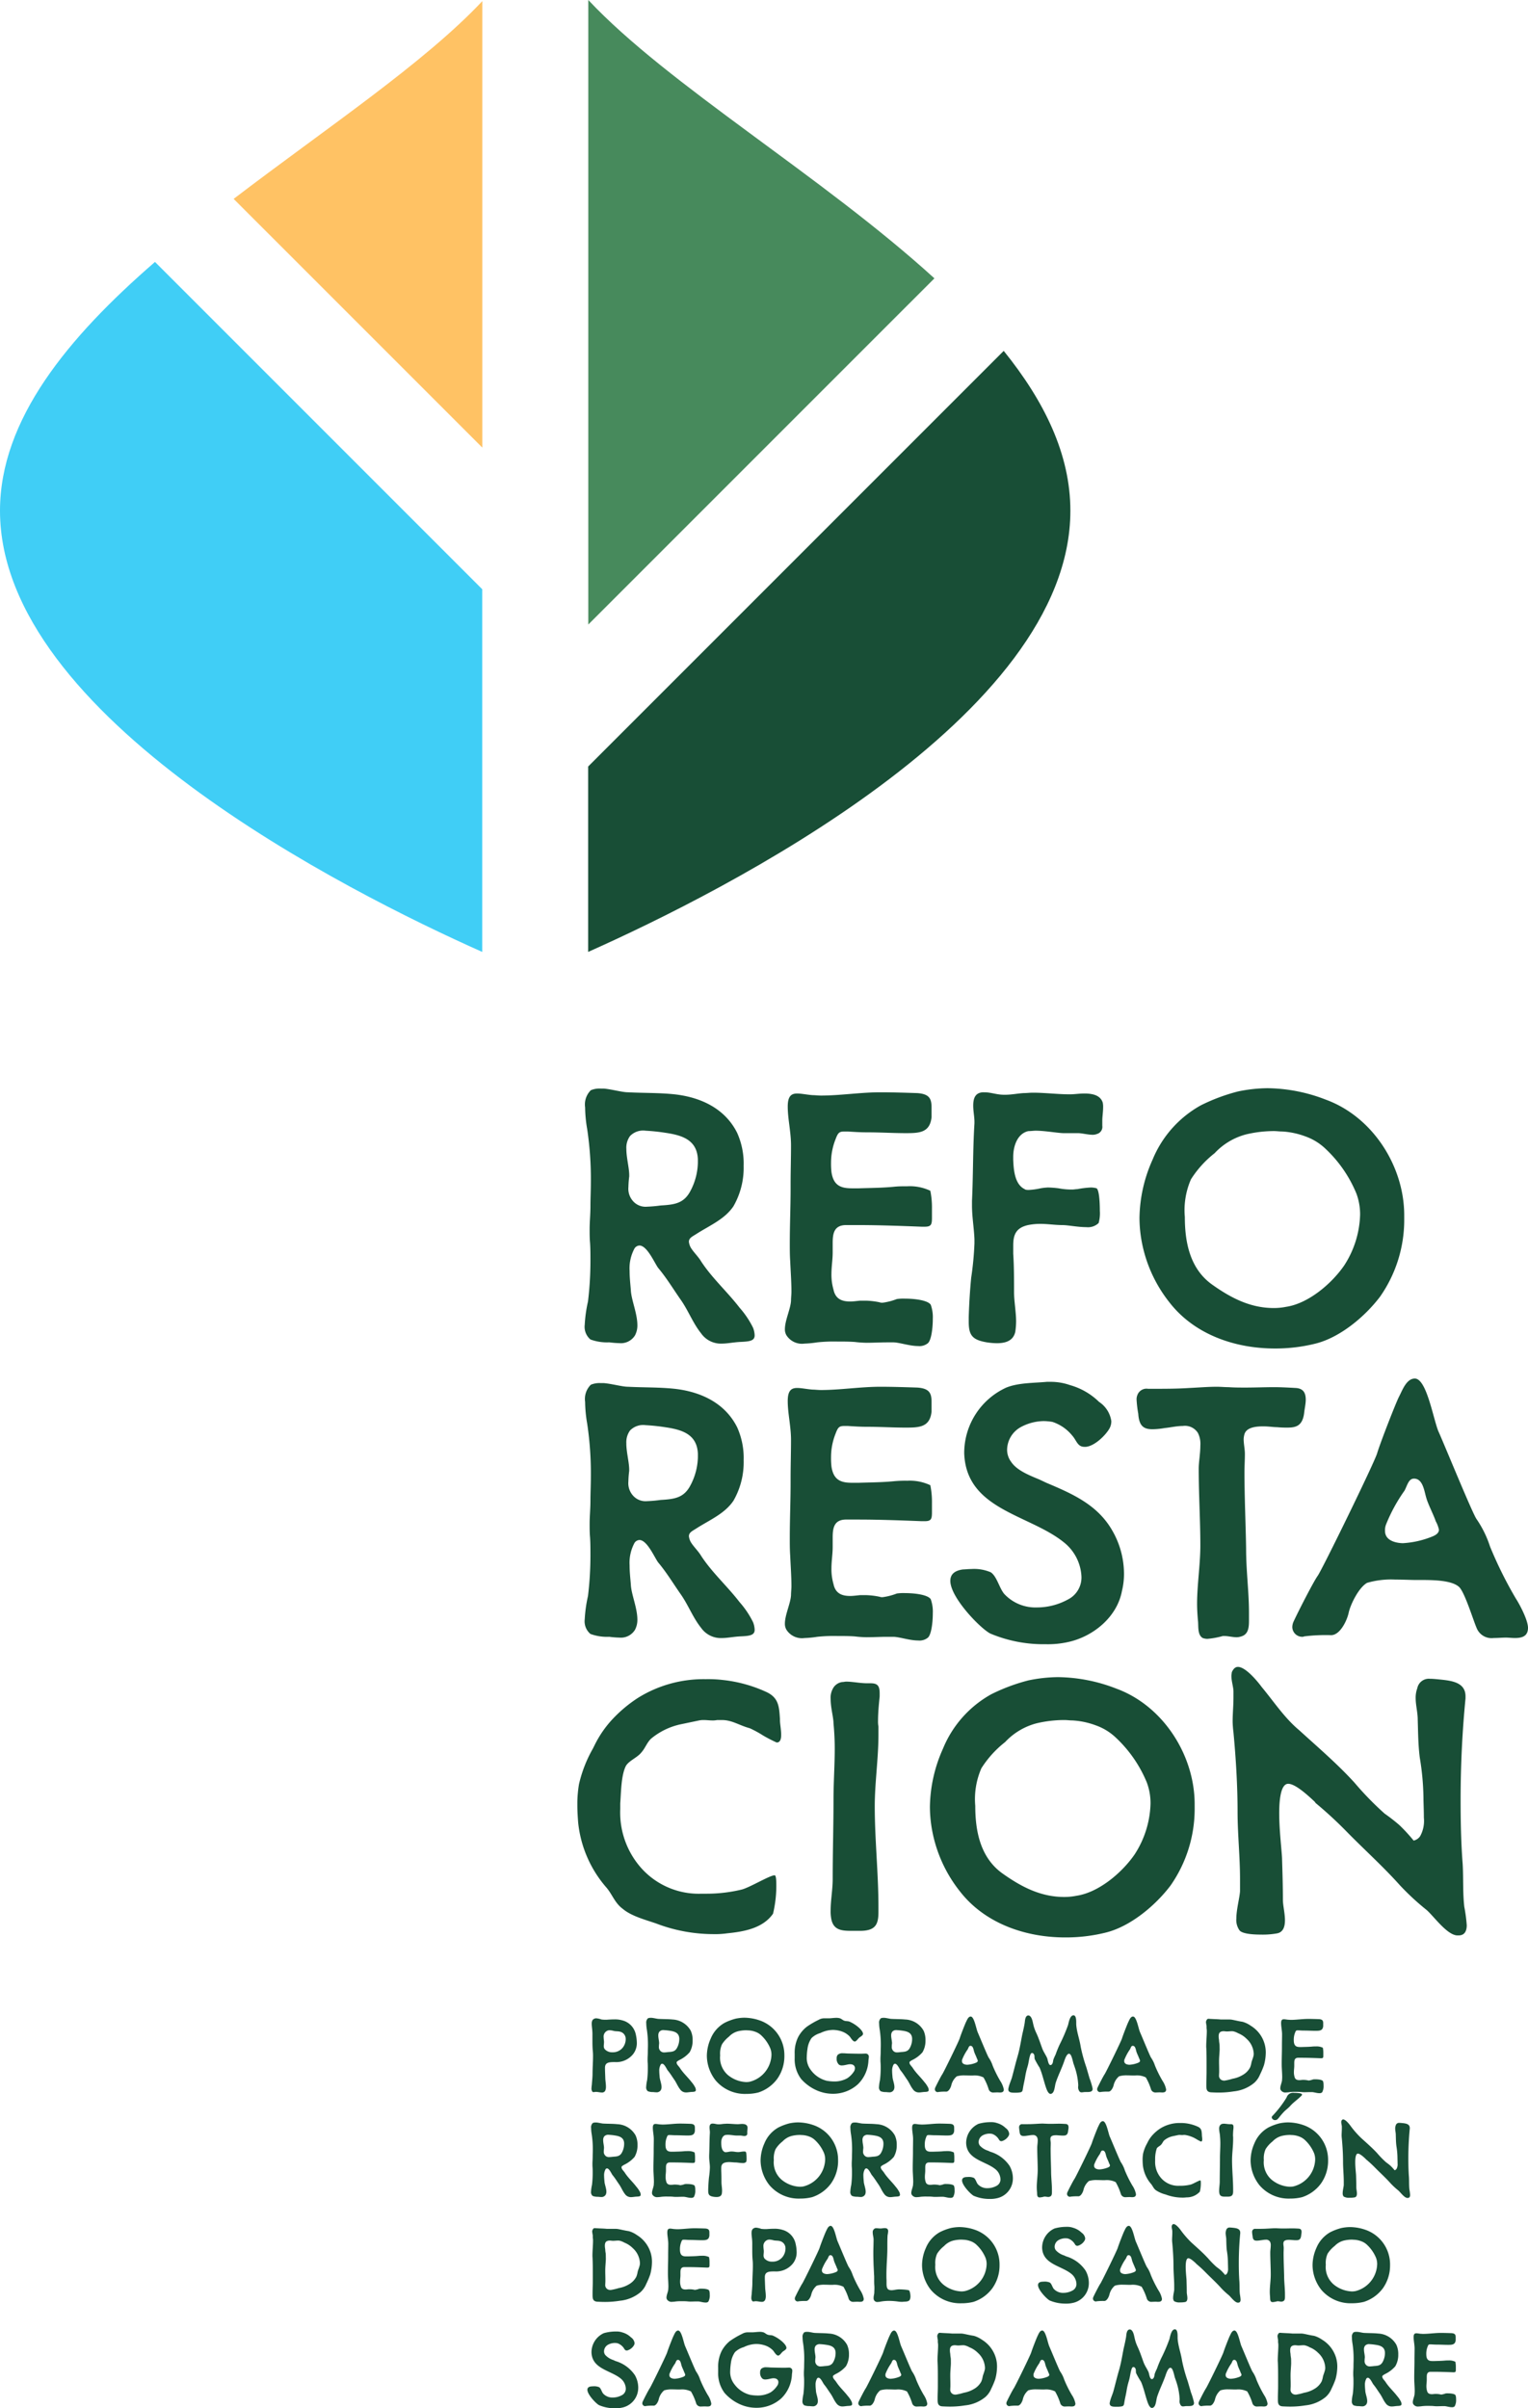 <svg xmlns="http://www.w3.org/2000/svg" xmlns:xlink="http://www.w3.org/1999/xlink" width="223" height="351.4" viewBox="0 0 223 351.4">
  <defs>
    <clipPath id="clip-path">
      <path id="Trazado_12734" data-name="Trazado 12734" d="M0,54.38H223v-351.4H0Z" transform="translate(0 297.02)" fill="none"/>
    </clipPath>
  </defs>
  <g id="Grupo_16656" data-name="Grupo 16656" transform="translate(0 297.02)">
    <g id="Grupo_16655" data-name="Grupo 16655" transform="translate(0 -297.02)" clip-path="url(#clip-path)">
      <g id="Grupo_16644" data-name="Grupo 16644" transform="translate(85.728 339.88)">
        <path id="Trazado_12723" data-name="Trazado 12723" d="M.637.049a6.318,6.318,0,0,0-1.73.245A3.074,3.074,0,0,0-2.887,3.052V3.1C-2.8,5.512-.132,5.7,1.353,6.892a1.983,1.983,0,0,1,.769,1.484,1.055,1.055,0,0,1-.594.977,2.755,2.755,0,0,1-1.31.331,1.818,1.818,0,0,1-1.4-.576c-.209-.244-.315-.75-.576-.925a1.814,1.814,0,0,0-.836-.14c-.14,0-.261.018-.349.018-.383.052-.541.227-.541.489,0,.716,1.291,2.041,1.71,2.25a5.839,5.839,0,0,0,2.357.453,4,4,0,0,0,.943-.086,2.945,2.945,0,0,0,2.32-2.18A3.015,3.015,0,0,0,3.936,8.2,3.706,3.706,0,0,0,3.447,6.42,5.191,5.191,0,0,0,.62,4.36l-.3-.14a2.689,2.689,0,0,1-1.2-.752.851.851,0,0,1-.175-.523,1.124,1.124,0,0,1,.576-.961,2.108,2.108,0,0,1,1-.261,2.356,2.356,0,0,1,.367.034,1.828,1.828,0,0,1,.838.576c.193.209.227.489.524.489h.07a1.675,1.675,0,0,0,.994-.768A.63.63,0,0,0,3.4,1.723,1.19,1.19,0,0,0,2.872.9,2.885,2.885,0,0,0,1.633.188,2.49,2.49,0,0,0,.847.049Zm10.141,2.13c-.227-.541-.506-2.269-1.013-2.269-.367,0-.541.524-.68.786-.14.279-.768,1.885-.925,2.391-.07.315-2.373,5.026-2.548,5.252-.174.245-.82,1.5-1.029,1.956a.593.593,0,0,0-.052.227.424.424,0,0,0,.419.419.158.158,0,0,0,.088-.018,7.423,7.423,0,0,1,1.151-.052c.385,0,.68-.629.75-.961a2.416,2.416,0,0,1,.786-1.274,3.677,3.677,0,0,1,1.2-.14c.349,0,.68.018.872.018h.263a2.921,2.921,0,0,1,1.57.279,8.087,8.087,0,0,1,.768,1.763.687.687,0,0,0,.734.437c.174,0,.367-.015.523-.015.123,0,.245.015.385.015.3,0,.558-.07.558-.437A3.374,3.374,0,0,0,14.076,9.3a17.334,17.334,0,0,1-1.1-2.215,4.486,4.486,0,0,0-.576-1.17c-.174-.244-1.378-3.194-1.622-3.735M8.544,6.123a6.934,6.934,0,0,1,.786-1.43c.122-.245.175-.506.4-.506.383,0,.435.541.523.82.07.261.331.768.4.995a1.321,1.321,0,0,1,.14.367c0,.1-.07.209-.3.3a3.933,3.933,0,0,1-1.24.279c-.174,0-.768-.052-.768-.524a.672.672,0,0,1,.052-.3m8.814-4.715A4.744,4.744,0,0,0,16.12,2.875,5.143,5.143,0,0,0,15.6,5.337v.646a4.771,4.771,0,0,0,.941,3.037,6.577,6.577,0,0,0,2.425,1.727,5.819,5.819,0,0,0,2.2.435,5.379,5.379,0,0,0,3.649-1.377,5.141,5.141,0,0,0,1.553-3.527,4.245,4.245,0,0,0,.052-.471.439.439,0,0,0-.174-.4.509.509,0,0,0-.367-.086c-.209,0-.419.017-.576.017-.628,0-1.292-.017-1.938-.034-.174,0-.435-.035-.716-.035a1.044,1.044,0,0,0-.768.227.782.782,0,0,0-.157.523,1.143,1.143,0,0,0,.332.906.678.678,0,0,0,.437.123c.383,0,.82-.157,1.117-.175h.1c.4,0,.681.209.681.576a1.107,1.107,0,0,1-.088.385,3.4,3.4,0,0,1-1.029,1.084,3.845,3.845,0,0,1-1.973.471,6.3,6.3,0,0,1-1.047-.1,4.1,4.1,0,0,1-2.321-1.59,2.864,2.864,0,0,1-.576-1.867,9.214,9.214,0,0,1,.105-1.2,3.55,3.55,0,0,1,.593-1.572,3.068,3.068,0,0,1,1.292-.734,4.231,4.231,0,0,1,1.833-.453,4.082,4.082,0,0,1,1.4.261,2.948,2.948,0,0,1,1.03.681c.157.174.454.751.768.751.018,0,.035-.018.052-.018.193-.052.419-.4.558-.524.157-.14.472-.279.56-.489a.166.166,0,0,0,.017-.088c0-.35-.453-.786-.7-.995A5.2,5.2,0,0,0,23.607.659c-.261-.105-.524-.052-.768-.14-.263-.088-.419-.3-.7-.367A1.831,1.831,0,0,0,21.687.1c-.385,0-.82.07-1.1.07h-.593A1.634,1.634,0,0,0,19.086.4a12.079,12.079,0,0,0-1.728,1.01M31.742.346c-.664-.07-1.327-.052-1.991-.088-.244,0-.663-.122-1.028-.157h-.14a.961.961,0,0,0-.419.07A.857.857,0,0,0,27.92.9a5.661,5.661,0,0,0,.088.925,14.354,14.354,0,0,1,.156,2.3c0,.332-.017.664-.017.995,0,.349-.035.663-.035.977,0,.192,0,.383.018.575.018.244.018.489.018.75a14.49,14.49,0,0,1-.105,1.763,5.96,5.96,0,0,0-.14.995.7.7,0,0,0,.245.628,2.025,2.025,0,0,0,.8.123,4.179,4.179,0,0,0,.435.034.7.7,0,0,0,.663-.331.9.9,0,0,0,.105-.437c0-.506-.263-1.083-.279-1.5-.018-.227-.053-.523-.053-.82a1.779,1.779,0,0,1,.193-.925.263.263,0,0,1,.227-.157c.331,0,.646.75.8.959.367.437.646.909.978,1.379.314.454.506.977.855,1.414a1.031,1.031,0,0,0,.89.437c.226,0,.47-.052.749-.07.4-.018.646-.035.646-.279a.94.94,0,0,0-.07-.331,3.852,3.852,0,0,0-.576-.855c-.523-.681-1.168-1.258-1.639-1.973-.122-.209-.349-.419-.454-.61a.683.683,0,0,1-.07-.227c0-.174.157-.226.367-.366a4.608,4.608,0,0,0,1.534-1.151A3.3,3.3,0,0,0,34.691,3.4a3.2,3.2,0,0,0-.279-1.415A3.207,3.207,0,0,0,31.742.346M29.681,2.682a.848.848,0,0,1,.157-.558A.782.782,0,0,1,30.5,1.9a8.231,8.231,0,0,1,.839.088c.716.1,1.363.3,1.4,1.136v.14a2.682,2.682,0,0,1-.315,1.2c-.279.542-.681.594-1.275.629a5.667,5.667,0,0,1-.594.052A.711.711,0,0,1,29.96,4.9a.793.793,0,0,1-.192-.594,3.916,3.916,0,0,1,.035-.453V3.8c0-.314-.123-.751-.123-1.118m12.621-.5c-.227-.541-.506-2.269-1.013-2.269-.366,0-.541.524-.68.786-.14.279-.768,1.885-.925,2.391-.07.315-2.373,5.026-2.547,5.252-.175.245-.821,1.5-1.03,1.956a.616.616,0,0,0-.052.227.424.424,0,0,0,.419.419.156.156,0,0,0,.088-.018,7.431,7.431,0,0,1,1.151-.052c.385,0,.681-.629.751-.961a2.416,2.416,0,0,1,.786-1.274,3.665,3.665,0,0,1,1.2-.14c.349,0,.681.018.873.018h.261a2.926,2.926,0,0,1,1.571.279,8.144,8.144,0,0,1,.768,1.763.686.686,0,0,0,.732.437c.175,0,.367-.015.524-.015.122,0,.244.015.383.015.3,0,.558-.07.558-.437A3.391,3.391,0,0,0,45.6,9.3a17.334,17.334,0,0,1-1.1-2.215,4.524,4.524,0,0,0-.576-1.17C43.75,5.67,42.546,2.719,42.3,2.178M40.068,6.123a6.934,6.934,0,0,1,.786-1.43c.122-.245.174-.506.4-.506.383,0,.437.541.523.82.07.261.332.768.4.995.034.105.14.245.14.367,0,.1-.07.209-.3.3a3.928,3.928,0,0,1-1.239.279c-.175,0-.768-.052-.768-.524a.672.672,0,0,1,.052-.3M54.1,1.252A3.933,3.933,0,0,0,52.914.677C52.408.607,51.919.485,51.483.4a2.563,2.563,0,0,0-.628-.052H49.737c-.489-.052-.994-.052-1.481-.088-.123,0-.209-.018-.3-.018-.14,0-.244.053-.331.279a.457.457,0,0,0-.052.209,5.6,5.6,0,0,0,.086.56V1.62A2.8,2.8,0,0,1,47.7,2c0,.769-.088,1.537-.088,2.287,0,.14.018.245.018.367.034.716.034,1.484.034,2.251V8.026c0,.575-.034,1.151-.034,1.727v.192c0,.523.018.976.68,1.028.366.018.732.035,1.08.035a13.67,13.67,0,0,0,2.236-.175A5.52,5.52,0,0,0,54.609,9.6a3.307,3.307,0,0,0,.855-1.221,11.893,11.893,0,0,0,.575-1.362A7.172,7.172,0,0,0,56.3,5.2a4.577,4.577,0,0,0-.192-1.361A4.63,4.63,0,0,0,54.1,1.252M49.563,4.516c0-.193,0-.4-.018-.594a3.926,3.926,0,0,1-.07-.612,2.818,2.818,0,0,1-.052-.506c0-.471.157-.75.75-.75.07,0,.14.018.227.018a1.218,1.218,0,0,0,.245.017c.226,0,.471-.034.68-.034a1.139,1.139,0,0,1,.245.018,2.628,2.628,0,0,1,.7.279,3.651,3.651,0,0,1,1.241.82A3.113,3.113,0,0,1,54.54,5.32a1.381,1.381,0,0,1-.071.471c-.07.279-.192.542-.261.821a3.364,3.364,0,0,1-.192.716,2.7,2.7,0,0,1-1.066,1.1,4.259,4.259,0,0,1-1.5.558,7.518,7.518,0,0,1-1.206.279,1.428,1.428,0,0,1-.261-.034.7.7,0,0,1-.506-.769c0-.174.018-.331.018-.489V7.694c0-.385-.018-.751-.018-1.152V6.4c0-.542.07-1.136.088-1.676ZM63.911,2.178C63.684,1.638,63.4-.091,62.9-.091c-.367,0-.542.524-.681.786-.14.279-.768,1.885-.924,2.391-.07.315-2.373,5.026-2.548,5.252-.175.245-.82,1.5-1.029,1.956a.6.6,0,0,0-.053.227.424.424,0,0,0,.419.419.154.154,0,0,0,.088-.018,7.439,7.439,0,0,1,1.152-.052c.383,0,.68-.629.75-.961a2.416,2.416,0,0,1,.786-1.274,3.672,3.672,0,0,1,1.2-.14c.349,0,.68.018.872.018H63.2a2.924,2.924,0,0,1,1.571.279,8.087,8.087,0,0,1,.768,1.763.687.687,0,0,0,.734.437c.174,0,.366-.015.523-.015.122,0,.245.015.384.015.3,0,.558-.07.558-.437A3.394,3.394,0,0,0,67.21,9.3a17.333,17.333,0,0,1-1.1-2.215,4.486,4.486,0,0,0-.576-1.17c-.174-.244-1.378-3.194-1.623-3.735M61.677,6.123a6.935,6.935,0,0,1,.786-1.43c.122-.245.174-.506.4-.506.384,0,.437.541.524.82.07.261.331.768.4.995a1.321,1.321,0,0,1,.14.367c0,.1-.07.209-.3.3a3.921,3.921,0,0,1-1.239.279c-.175,0-.768-.052-.768-.524a.672.672,0,0,1,.052-.3m14-6.373c-.489.018-.489.786-.541,1.118-.088.541-.227,1.135-.349,1.658-.209,1.047-.367,2.1-.664,3.125-.314,1.065-.558,2.112-.855,3.194-.156.489-.383.977-.489,1.467a1.251,1.251,0,0,0-.034.226c0,.437.419.489.855.489h.244a3.128,3.128,0,0,0,.734-.07c.261-.086.261-.314.314-.61.088-.558.227-1.083.315-1.623a10.429,10.429,0,0,1,.349-1.5c0-.034.018-.052.018-.07.156-.524.192-1.135.383-1.659.052-.156.14-.261.261-.261a.31.31,0,0,1,.245.157c.157.192.07.489.14.734a12.805,12.805,0,0,0,.716,1.256c.4.925.61,1.972.942,2.933,0,.017.018.034.018.052.1.279.314.838.646.838a.434.434,0,0,0,.261-.122c.331-.279.349-1.1.489-1.519.331-1.013.838-2.008,1.187-3,.089-.244.368-1.221.752-1.221a.184.184,0,0,1,.122.052c.261.14.437,1.1.524,1.378l.157.454a9.566,9.566,0,0,1,.541,2.723c0,.07-.018.122-.018.192a1.024,1.024,0,0,0,.14.61.392.392,0,0,0,.349.227,2.522,2.522,0,0,0,.331-.034c.453-.053,1.291.122,1.291-.454v-.07a9.435,9.435,0,0,0-.437-1.466l-.471-1.623a22.811,22.811,0,0,1-.836-3.02c-.157-1.083-.576-2.13-.646-3.264V.832c0-.419-.018-1.1-.4-1.1-.524,0-.7,1.065-.786,1.4a24.146,24.146,0,0,1-1.222,2.845,15.645,15.645,0,0,0-.61,1.5,6.574,6.574,0,0,0-.315.716c-.052.192-.052.505-.209.68a.273.273,0,0,1-.227.122c-.3,0-.383-.8-.471-1.012-.209-.472-.506-.873-.7-1.362-.3-.8-.542-1.589-.925-2.392A5.869,5.869,0,0,1,76.358.9c0-.018-.018-.034-.018-.07-.07-.349-.227-1.047-.664-1.083M91.962,2.178c-.227-.541-.506-2.269-1.013-2.269-.366,0-.541.524-.68.786-.14.279-.768,1.885-.925,2.391-.07.315-2.373,5.026-2.547,5.252-.175.245-.821,1.5-1.03,1.956a.616.616,0,0,0-.052.227.424.424,0,0,0,.419.419.156.156,0,0,0,.088-.018,7.431,7.431,0,0,1,1.151-.052c.385,0,.681-.629.751-.961a2.421,2.421,0,0,1,.784-1.274,3.677,3.677,0,0,1,1.2-.14c.349,0,.681.018.873.018h.261a2.926,2.926,0,0,1,1.571.279,8.144,8.144,0,0,1,.768,1.763.686.686,0,0,0,.732.437c.175,0,.367-.015.524-.015.122,0,.244.015.383.015.3,0,.558-.07.558-.437A3.391,3.391,0,0,0,95.261,9.3a17.356,17.356,0,0,1-1.1-2.215,4.517,4.517,0,0,0-.575-1.17c-.175-.244-1.379-3.194-1.623-3.735M89.728,6.123a6.948,6.948,0,0,1,.784-1.43c.123-.245.175-.506.4-.506.383,0,.437.541.523.82.07.261.332.768.4.995.034.105.14.245.14.367,0,.1-.07.209-.3.3a3.928,3.928,0,0,1-1.239.279c-.175,0-.769-.052-.769-.524a.659.659,0,0,1,.053-.3m14.033-4.871a3.939,3.939,0,0,0-1.188-.575c-.505-.07-.995-.192-1.43-.279a2.568,2.568,0,0,0-.629-.052H99.4C98.908.294,98.4.294,97.914.258c-.122,0-.208-.018-.3-.018-.14,0-.244.053-.331.279a.457.457,0,0,0-.052.209,5.606,5.606,0,0,0,.086.56V1.62A2.8,2.8,0,0,1,97.357,2c0,.769-.088,1.537-.088,2.287,0,.14.018.245.018.367.034.716.034,1.484.034,2.251V8.026c0,.575-.034,1.151-.034,1.727v.192c0,.523.018.976.68,1.028.366.018.731.035,1.08.035a13.656,13.656,0,0,0,2.235-.175A5.524,5.524,0,0,0,104.269,9.6a3.291,3.291,0,0,0,.854-1.221,11.691,11.691,0,0,0,.576-1.362A7.172,7.172,0,0,0,105.96,5.2a4.578,4.578,0,0,0-.192-1.361,4.63,4.63,0,0,0-2.008-2.585M99.223,4.516c0-.193,0-.4-.018-.594a3.787,3.787,0,0,1-.07-.612,2.714,2.714,0,0,1-.052-.506c0-.471.156-.75.75-.75.07,0,.14.018.227.018a1.212,1.212,0,0,0,.244.017c.227,0,.472-.034.681-.034a1.122,1.122,0,0,1,.244.018,2.619,2.619,0,0,1,.7.279,3.651,3.651,0,0,1,1.241.82A3.112,3.112,0,0,1,104.2,5.32a1.381,1.381,0,0,1-.07.471c-.07.279-.192.542-.261.821a3.365,3.365,0,0,1-.192.716,2.7,2.7,0,0,1-1.066,1.1,4.259,4.259,0,0,1-1.5.558,7.519,7.519,0,0,1-1.206.279,1.428,1.428,0,0,1-.261-.034.7.7,0,0,1-.506-.769c0-.174.018-.331.018-.489V7.694c0-.385-.018-.751-.018-1.152V6.4c0-.542.07-1.136.088-1.676ZM111.914.346c-.664-.07-1.327-.052-1.991-.088-.245,0-.663-.122-1.029-.157h-.138a.954.954,0,0,0-.419.07.857.857,0,0,0-.245.734,5.8,5.8,0,0,0,.088.925,14.217,14.217,0,0,1,.157,2.3c0,.332-.018.664-.018.995,0,.349-.034.663-.034.977,0,.192,0,.383.018.575.017.244.017.489.017.75a14.5,14.5,0,0,1-.1,1.763,5.837,5.837,0,0,0-.14.995.706.706,0,0,0,.244.628,2.029,2.029,0,0,0,.8.123,4.229,4.229,0,0,0,.435.034.706.706,0,0,0,.664-.331.9.9,0,0,0,.1-.437c0-.506-.261-1.083-.279-1.5-.018-.227-.052-.523-.052-.82a1.779,1.779,0,0,1,.192-.925.263.263,0,0,1,.227-.157c.332,0,.646.75.8.959.367.437.647.909.978,1.379.315.454.506.977.855,1.414a1.031,1.031,0,0,0,.89.437c.227,0,.471-.052.75-.07.4-.018.646-.035.646-.279a.94.94,0,0,0-.07-.331,3.893,3.893,0,0,0-.576-.855c-.523-.681-1.169-1.258-1.64-1.973-.122-.209-.349-.419-.453-.61a.656.656,0,0,1-.07-.227c0-.174.157-.226.367-.366a4.633,4.633,0,0,0,1.534-1.151,3.3,3.3,0,0,0,.435-1.728,3.186,3.186,0,0,0-.279-1.415A3.205,3.205,0,0,0,111.914.346m-2.061,2.337a.841.841,0,0,1,.157-.558.781.781,0,0,1,.664-.227,8.241,8.241,0,0,1,.838.088c.717.1,1.363.3,1.4,1.136v.14a2.7,2.7,0,0,1-.315,1.2c-.279.542-.681.594-1.275.629a5.725,5.725,0,0,1-.594.052.71.71,0,0,1-.594-.245.789.789,0,0,1-.192-.594,3.915,3.915,0,0,1,.034-.453V3.8c0-.314-.122-.751-.122-1.118M118.511.4c-.122,0-.244-.018-.349-.018-.244-.017-.47-.07-.663-.07-.244,0-.4.105-.4.558,0,.524.14,1.083.14,1.659,0,.541-.017,1.083-.017,1.623V4.36c0,.784-.035,1.569-.035,2.356,0,.244,0,.506.018.75.018.42.052.874.052,1.311,0,.122-.018.261-.018.385-.017.348-.261.836-.261,1.22a.494.494,0,0,0,.07.261.788.788,0,0,0,.768.349,4.561,4.561,0,0,0,.541-.052,6.6,6.6,0,0,1,.854-.035c.244,0,.506,0,.75.018a4.562,4.562,0,0,0,.506.034c.3,0,.594-.017.855-.017h.315c.279.017.68.156,1.029.156a.568.568,0,0,0,.419-.122,1.877,1.877,0,0,0,.209-1.046,1.543,1.543,0,0,0-.088-.593c-.122-.192-.68-.261-1.1-.261a1.876,1.876,0,0,0-.349.018,2.648,2.648,0,0,1-.61.156.316.316,0,0,1-.123-.017,3.193,3.193,0,0,0-.576-.07h-.261c-.175.017-.3.034-.419.034-.331,0-.628-.088-.716-.506a2.285,2.285,0,0,1-.088-.681c0-.3.053-.612.053-.891v-.4c0-.385.034-.769.541-.787h.558c.855,0,1.815.035,2.706.07h.122c.279,0,.315-.086.315-.383V5.232a3.593,3.593,0,0,0-.07-.767,2.041,2.041,0,0,0-.977-.193,5.349,5.349,0,0,0-.542.018c-.523.052-1.029.052-1.536.07h-.279c-.454,0-.8-.088-.891-.7a3.421,3.421,0,0,1-.017-.4,2.71,2.71,0,0,1,.192-1c.1-.279.157-.331.383-.331h.14c.263.017.524.034.8.034.594,0,1.117.035,1.676.035.575,0,1.029-.018,1.1-.68V.9c0-.366-.088-.575-.61-.609-.524-.018-1.083-.035-1.571-.035-.855,0-1.711.14-2.548.14" transform="translate(3.481 0.267)" fill="#184e36"/>
      </g>
      <g id="Grupo_16645" data-name="Grupo 16645" transform="translate(86.427 324.522)">
        <path id="Trazado_12724" data-name="Trazado 12724" d="M1.01.248A3.905,3.905,0,0,0-.177-.327C-.683-.4-1.172-.518-1.608-.606a2.563,2.563,0,0,0-.628-.052H-3.355c-.487-.053-.994-.053-1.481-.088-.123,0-.209-.018-.3-.018-.14,0-.244.052-.331.279a.472.472,0,0,0-.052.209,5.206,5.206,0,0,0,.088.558V.616A3,3,0,0,1-5.394,1c0,.769-.088,1.537-.088,2.287,0,.14.018.245.018.367.035.716.035,1.484.035,2.251V7.023c0,.575-.035,1.151-.035,1.727v.192c0,.523.018.976.68,1.028.366.018.732.035,1.08.035A13.67,13.67,0,0,0-1.467,9.83,5.527,5.527,0,0,0,1.519,8.593a3.318,3.318,0,0,0,.854-1.221A11.892,11.892,0,0,0,2.948,6.01a7.119,7.119,0,0,0,.261-1.816,4.577,4.577,0,0,0-.192-1.361A4.63,4.63,0,0,0,1.01.248M-3.528,3.512c0-.193,0-.4-.018-.594a3.926,3.926,0,0,1-.07-.612A2.818,2.818,0,0,1-3.668,1.8c0-.471.157-.75.75-.75.07,0,.14.018.227.018a1.218,1.218,0,0,0,.245.017c.227,0,.471-.034.68-.034a1.139,1.139,0,0,1,.245.018,2.628,2.628,0,0,1,.7.279,3.651,3.651,0,0,1,1.241.82,3.113,3.113,0,0,1,1.03,2.148,1.411,1.411,0,0,1-.07.471c-.07.279-.193.542-.263.821a3.364,3.364,0,0,1-.192.716,2.7,2.7,0,0,1-1.066,1.1,4.26,4.26,0,0,1-1.5.558,7.534,7.534,0,0,1-1.2.279,1.427,1.427,0,0,1-.263-.034.7.7,0,0,1-.506-.769c0-.174.018-.331.018-.489V6.69c0-.385-.018-.751-.018-1.152V5.4c0-.542.07-1.136.088-1.676ZM6.858-.606c-.122,0-.244-.018-.349-.018-.244-.017-.471-.07-.663-.07-.244,0-.4.105-.4.558,0,.524.14,1.083.14,1.659,0,.541-.017,1.083-.017,1.623v.209c0,.784-.035,1.569-.035,2.356,0,.244,0,.506.018.75.018.42.052.874.052,1.311,0,.122-.018.261-.018.385-.017.348-.261.836-.261,1.22a.494.494,0,0,0,.07.261.788.788,0,0,0,.768.349A4.514,4.514,0,0,0,6.7,9.935,6.616,6.616,0,0,1,7.556,9.9c.244,0,.506,0,.75.018a4.543,4.543,0,0,0,.506.034c.3,0,.594-.017.855-.017h.314c.28.017.681.156,1.03.156a.568.568,0,0,0,.419-.122,1.877,1.877,0,0,0,.209-1.046,1.543,1.543,0,0,0-.088-.593c-.122-.192-.68-.261-1.1-.261a2.009,2.009,0,0,0-.349.017,2.588,2.588,0,0,1-.612.157.294.294,0,0,1-.122-.018,3.3,3.3,0,0,0-.576-.069H8.533c-.175.017-.3.034-.419.034-.332,0-.628-.088-.716-.506A2.286,2.286,0,0,1,7.311,7c0-.3.052-.612.052-.891v-.4c0-.385.035-.769.542-.787h.558c.855,0,1.815.035,2.706.07h.122c.279,0,.315-.088.315-.383V4.228a3.6,3.6,0,0,0-.07-.767,2.046,2.046,0,0,0-.978-.193,5.337,5.337,0,0,0-.541.018c-.524.052-1.029.052-1.536.07H8.2c-.454,0-.8-.088-.891-.7a3.17,3.17,0,0,1-.018-.4,2.714,2.714,0,0,1,.193-1c.1-.279.156-.331.383-.331h.14c.263.017.524.034.8.034C9.406.963,9.929,1,10.488,1c.576,0,1.03-.018,1.1-.68V-.1c0-.366-.088-.575-.612-.61-.523-.017-1.081-.034-1.57-.034-.855,0-1.711.14-2.548.14M19.7-.624a5.216,5.216,0,0,1-.541-.034A3.041,3.041,0,0,0,18.4-.833a.71.71,0,0,0-.261.052c-.331.123-.4.42-.4.751,0,.227.034.471.052.664a7.515,7.515,0,0,1,.052,1.081v.558c0,.542,0,1.083.053,1.624a7.251,7.251,0,0,1,.034.854c0,.819-.07,1.656-.07,2.477,0,.558-.07,1.1-.1,1.641a5.042,5.042,0,0,0-.053.541.744.744,0,0,0,.053.3c.07.192.14.227.261.227.086,0,.192-.035.314-.035.331,0,.593.088.89.088a.493.493,0,0,0,.505-.3,1.431,1.431,0,0,0,.088-.576c0-.367-.07-.786-.088-1.1-.018-.542-.052-1.083-.052-1.623,0-.821.646-.821,1.292-.839h.14a3.146,3.146,0,0,0,2.688-1.184,2.616,2.616,0,0,0,.523-1.66,5.8,5.8,0,0,0-.192-1.362A2.672,2.672,0,0,0,22.237-.518a3.832,3.832,0,0,0-1.17-.157c-.315,0-.629.018-.926.034a3.74,3.74,0,0,1-.437.018m2.987,2.862a2.006,2.006,0,0,1-.454,1.24,1.83,1.83,0,0,1-1.485.646,1.425,1.425,0,0,1-1.135-.471.753.753,0,0,1-.123-.437c0-.175.035-.367.035-.56V2.535c-.018-.193-.053-.4-.053-.594a.932.932,0,0,1,.385-.873.773.773,0,0,1,.49-.157A2.263,2.263,0,0,1,20.909,1c.315.086.629.034.961.122a1.072,1.072,0,0,1,.821,1.066ZM30.3,1.175c-.227-.541-.506-2.269-1.013-2.269-.367,0-.541.524-.68.786-.14.279-.768,1.885-.925,2.391-.07.315-2.373,5.026-2.547,5.252-.175.245-.821,1.5-1.03,1.956a.605.605,0,0,0-.052.226.424.424,0,0,0,.419.42.156.156,0,0,0,.088-.018,7.431,7.431,0,0,1,1.151-.052c.385,0,.681-.629.751-.961a2.421,2.421,0,0,1,.784-1.274,3.677,3.677,0,0,1,1.2-.14c.349,0,.681.018.873.018h.261a2.926,2.926,0,0,1,1.571.279,8.144,8.144,0,0,1,.768,1.763.686.686,0,0,0,.732.437c.175,0,.367-.015.524-.015.122,0,.244.015.383.015.3,0,.558-.07.558-.437A3.391,3.391,0,0,0,33.6,8.294,17.357,17.357,0,0,1,32.5,6.08a4.516,4.516,0,0,0-.575-1.17c-.175-.244-1.379-3.194-1.623-3.735M28.067,5.119a6.948,6.948,0,0,1,.784-1.43c.123-.245.175-.506.4-.506.383,0,.437.541.523.82.07.261.332.768.4.995.034.105.14.245.14.367,0,.1-.07.209-.3.3a3.927,3.927,0,0,1-1.24.279c-.174,0-.768-.053-.768-.524a.658.658,0,0,1,.053-.3m7.4-5.533a.714.714,0,0,0-.035.279c0,.349.123.734.123,1.013,0,.681-.035,1.344-.035,1.99,0,.576.018,1.152.035,1.711l.07,1.432c.017.174.017.331.017.506V6.76c0,.263,0,.524.018.786a4.186,4.186,0,0,1,.018.471c0,.227-.018.437-.018.664-.018.226-.1.471-.1.715v.122a.526.526,0,0,0,.61.489,2.07,2.07,0,0,0,.435-.053,6.653,6.653,0,0,1,1.185-.1A8.31,8.31,0,0,1,38.7,9.9c.261.018.593.088.89.088h.227c.3-.052.82.034,1.013-.3a1.111,1.111,0,0,0,.1-.487,2.3,2.3,0,0,0-.157-.838c-.07-.156-1.308-.192-1.5-.192-.4,0-.751.122-1.1.122a1.063,1.063,0,0,1-.4-.07c-.3-.138-.332-.541-.332-.907V6.848c-.017-.261-.017-.524-.017-.786,0-.89.052-1.763.1-2.636.018-.419.035-.855.035-1.274v-.3c0-.523,0-1.047.034-1.571a5.941,5.941,0,0,0,.088-.593.537.537,0,0,0-.122-.349.631.631,0,0,0-.4-.105c-.209,0-.419.052-.576.052-.244,0-.418-.034-.593-.034a.479.479,0,0,0-.435.175ZM53.934,4.507a5.348,5.348,0,0,0-3.35-4.939,7.065,7.065,0,0,0-2.5-.489,6.515,6.515,0,0,0-1.258.14,8.012,8.012,0,0,0-1.589.593,4.692,4.692,0,0,0-2.059,2.321,6.262,6.262,0,0,0-.557,2.48,5.713,5.713,0,0,0,.052.75,5.92,5.92,0,0,0,1.237,2.881A5.608,5.608,0,0,0,48.4,10.2a7.032,7.032,0,0,0,1.745-.209A5.535,5.535,0,0,0,52.9,7.982,5.726,5.726,0,0,0,53.934,4.7Zm-8.1-2.654a2.812,2.812,0,0,1,1.344-.8,5.147,5.147,0,0,1,1.188-.14c.122,0,.227.018.349.018a3.355,3.355,0,0,1,.995.209,2.418,2.418,0,0,1,.857.523,5.5,5.5,0,0,1,1.326,1.921,2.529,2.529,0,0,1,.157.907,4.18,4.18,0,0,1-3.16,3.929,2.715,2.715,0,0,1-.524.052,4.485,4.485,0,0,1-2.654-1.013,3.342,3.342,0,0,1-1.152-2.881,3.3,3.3,0,0,1,.261-1.607,4.434,4.434,0,0,1,1.013-1.117M63.674-.955a6.348,6.348,0,0,0-1.728.244,3.078,3.078,0,0,0-1.8,2.759V2.1c.086,2.409,2.755,2.6,4.24,3.787a1.988,1.988,0,0,1,.769,1.485,1.055,1.055,0,0,1-.594.977,2.755,2.755,0,0,1-1.31.331,1.818,1.818,0,0,1-1.4-.576c-.209-.244-.314-.75-.575-.925a1.822,1.822,0,0,0-.838-.14c-.14,0-.261.018-.349.018-.383.052-.541.227-.541.489,0,.716,1.291,2.041,1.71,2.25a5.843,5.843,0,0,0,2.357.453,3.94,3.94,0,0,0,.943-.088,2.942,2.942,0,0,0,2.32-2.179,3.015,3.015,0,0,0,.088-.786,3.706,3.706,0,0,0-.489-1.781,5.186,5.186,0,0,0-2.828-2.06l-.3-.14a2.689,2.689,0,0,1-1.2-.752.853.853,0,0,1-.175-.523,1.124,1.124,0,0,1,.576-.961,2.109,2.109,0,0,1,1-.263,2.351,2.351,0,0,1,.367.035,1.815,1.815,0,0,1,.838.576c.193.209.227.489.524.489h.07a1.675,1.675,0,0,0,.994-.768.631.631,0,0,0,.088-.332A1.188,1.188,0,0,0,65.909-.1a2.878,2.878,0,0,0-1.239-.715,2.485,2.485,0,0,0-.787-.14Zm10.141,2.13C73.589.634,73.31-1.095,72.8-1.095c-.367,0-.541.524-.68.786-.14.279-.768,1.885-.925,2.391-.07.315-2.373,5.026-2.548,5.252-.174.245-.82,1.5-1.029,1.956a.605.605,0,0,0-.052.226.424.424,0,0,0,.419.42.158.158,0,0,0,.088-.018,7.423,7.423,0,0,1,1.151-.052c.385,0,.68-.629.75-.961a2.423,2.423,0,0,1,.786-1.274,3.677,3.677,0,0,1,1.2-.14c.349,0,.68.018.873.018H73.1a2.921,2.921,0,0,1,1.57.279,8.146,8.146,0,0,1,.769,1.763.686.686,0,0,0,.732.437c.175,0,.367-.015.524-.015.122,0,.244.015.383.015.3,0,.558-.07.558-.437a3.391,3.391,0,0,0-.523-1.256,17.356,17.356,0,0,1-1.1-2.215,4.516,4.516,0,0,0-.575-1.17c-.175-.244-1.379-3.194-1.623-3.735M71.582,5.119a6.948,6.948,0,0,1,.784-1.43c.123-.245.175-.506.4-.506.383,0,.435.541.523.82.07.261.331.768.4.995a1.321,1.321,0,0,1,.14.367c0,.1-.07.209-.3.3a3.927,3.927,0,0,1-1.24.279c-.174,0-.768-.053-.768-.524a.658.658,0,0,1,.053-.3M84.306,3.582c-.734-.8-1.555-1.5-2.358-2.234a13.488,13.488,0,0,1-1.6-1.85l-.053-.07c-.174-.226-.645-.784-.958-.784-.105,0-.192.07-.261.226,0,.035-.018.105-.018.157,0,.227.088.489.088.664v.261c0,.349-.035.68-.035,1.029a4.243,4.243,0,0,0,.035.454c.1,1.117.174,2.268.174,3.4,0,.943.105,1.9.105,2.862v.524c-.018.279-.157.786-.157,1.169a.756.756,0,0,0,.14.506,1.539,1.539,0,0,0,.906.175,3.365,3.365,0,0,0,.7-.053c.261-.052.331-.3.331-.558,0-.3-.088-.645-.088-.872,0-.576-.018-1.135-.034-1.711,0-.279-.123-1.2-.123-1.989,0-.664.088-1.258.384-1.258.315,0,.873.524,1.135.769l.035.052a17.207,17.207,0,0,1,1.31,1.2c.768.784,1.571,1.5,2.3,2.32A10.826,10.826,0,0,0,87.4,9.028c.314.279.854,1.047,1.29,1.081h.07c.263,0,.349-.192.349-.437a6.581,6.581,0,0,0-.1-.784c-.07-.612-.035-1.258-.07-1.833-.07-.907-.088-1.815-.088-2.74,0-1.449.07-2.9.209-4.329V-.1c0-.576-.541-.664-1.046-.716-.174-.018-.331-.035-.471-.035a.5.5,0,0,0-.541.4,1.18,1.18,0,0,0-.07.419c0,.314.088.61.088.925.017.558.017,1.064.086,1.622a11.094,11.094,0,0,1,.157,1.711c0,.209.018.524.018.855a1.351,1.351,0,0,1-.157.786.457.457,0,0,1-.279.192,7.282,7.282,0,0,0-.612-.664,7.8,7.8,0,0,0-.628-.489,13.129,13.129,0,0,1-1.292-1.326m13.7-3.769c0-.279-.088-.489-.437-.506-.315-.018-.61-.034-.925-.034-.384,0-.8.017-1.2.017-.244,0-.489,0-.732-.017-.174,0-.331-.018-.505-.018-.385,0-.786.034-1.169.052-.542.035-1.03.035-1.571.035h-.192a.414.414,0,0,0-.454.261.47.47,0,0,0-.035.226,4.929,4.929,0,0,0,.07.576c.035.539.245.663.612.663a3.231,3.231,0,0,0,.523-.053c.211-.017.506-.086.769-.086a.655.655,0,0,1,.646.3,1.049,1.049,0,0,1,.1.542c0,.331-.07.716-.07.977,0,1.135.07,2.217.07,3.282,0,.82-.14,1.693-.14,2.5,0,.244.018.489.035.7.034.244-.035.628.208.768a.63.63,0,0,0,.193.034,3.429,3.429,0,0,0,.663-.122h.07c.156,0,.348.052.523.052a.616.616,0,0,0,.192-.034c.314-.088.331-.4.331-.681V8.9c0-.907-.122-1.763-.122-2.74C95.441,5.1,95.389,4,95.389,2.9c0-.263.017-.506.017-.786,0-.193-.052-.419-.052-.628a.863.863,0,0,1,.035-.209c.086-.279.453-.332.8-.332.227,0,.437.035.594.035A4.043,4.043,0,0,0,97.24,1c.366,0,.628-.088.7-.61.018-.175.07-.4.07-.575m12.917,4.694a5.348,5.348,0,0,0-3.35-4.939,7.065,7.065,0,0,0-2.5-.489,6.515,6.515,0,0,0-1.258.14,8.012,8.012,0,0,0-1.589.593,4.692,4.692,0,0,0-2.059,2.321,6.262,6.262,0,0,0-.557,2.48,5.716,5.716,0,0,0,.052.75A5.92,5.92,0,0,0,100.9,8.244a5.608,5.608,0,0,0,4.487,1.953,7.032,7.032,0,0,0,1.745-.209A5.535,5.535,0,0,0,109.9,7.982,5.726,5.726,0,0,0,110.925,4.7Zm-8.1-2.654a2.812,2.812,0,0,1,1.344-.8,5.147,5.147,0,0,1,1.188-.14c.122,0,.227.018.349.018a3.355,3.355,0,0,1,.995.209,2.418,2.418,0,0,1,.857.523,5.5,5.5,0,0,1,1.326,1.921,2.529,2.529,0,0,1,.157.907,4.181,4.181,0,0,1-3.16,3.929,2.715,2.715,0,0,1-.524.052A4.486,4.486,0,0,1,102.7,7.458a3.342,3.342,0,0,1-1.152-2.881,3.3,3.3,0,0,1,.261-1.607,4.434,4.434,0,0,1,1.013-1.117" transform="translate(5.516 1.356)" fill="#184e36"/>
      </g>
      <g id="Grupo_16646" data-name="Grupo 16646" transform="translate(86.252 305.374)">
        <path id="Trazado_12725" data-name="Trazado 12725" d="M.594.708C-.07.638-.733.656-1.4.62-1.642.62-2.06.5-2.426.464h-.138a.938.938,0,0,0-.419.07.855.855,0,0,0-.245.732,5.8,5.8,0,0,0,.088.925,14.242,14.242,0,0,1,.157,2.3c0,.331-.018.663-.018.995,0,.348-.034.663-.034.976,0,.192,0,.383.018.575C-3,7.287-3,7.53-3,7.792a14.527,14.527,0,0,1-.1,1.764,5.838,5.838,0,0,0-.14.995A.708.708,0,0,0-3,11.179a2.05,2.05,0,0,0,.8.122,3.922,3.922,0,0,0,.435.034A.706.706,0,0,0-1.1,11a.9.9,0,0,0,.1-.437c0-.506-.261-1.081-.279-1.5-.018-.226-.052-.523-.052-.82a1.779,1.779,0,0,1,.192-.925.265.265,0,0,1,.227-.157c.332,0,.646.751.8.961.367.437.647.907.978,1.378.315.454.506.977.855,1.414a1.031,1.031,0,0,0,.89.437c.227,0,.471-.052.75-.07.4-.018.646-.034.646-.279a.94.94,0,0,0-.07-.331,3.935,3.935,0,0,0-.576-.855C2.846,9.136,2.2,8.561,1.729,7.845c-.122-.209-.349-.419-.453-.612a.643.643,0,0,1-.07-.226c0-.175.157-.227.367-.367a4.629,4.629,0,0,0,1.534-1.15,3.3,3.3,0,0,0,.435-1.73,3.2,3.2,0,0,0-.279-1.415A3.205,3.205,0,0,0,.594.708M-1.467,3.045a.844.844,0,0,1,.157-.56.781.781,0,0,1,.664-.227,8.241,8.241,0,0,1,.838.088c.717.105,1.363.3,1.4,1.136v.14a2.7,2.7,0,0,1-.315,1.206C1,5.368.594,5.421,0,5.455a5.725,5.725,0,0,1-.594.052.712.712,0,0,1-.594-.244.79.79,0,0,1-.192-.594,3.913,3.913,0,0,1,.034-.454V4.163c0-.315-.122-.751-.122-1.118M7.191.76c-.122,0-.244-.017-.349-.017C6.6.725,6.372.673,6.179.673c-.244,0-.4.1-.4.558,0,.523.14,1.081.14,1.658,0,.542-.017,1.083-.017,1.623v.211c0,.784-.035,1.569-.035,2.354,0,.245,0,.506.018.751.018.419.052.873.052,1.31,0,.122-.018.263-.018.385-.017.349-.261.836-.261,1.22a.491.491,0,0,0,.07.261.788.788,0,0,0,.768.349,4.325,4.325,0,0,0,.541-.052,6.6,6.6,0,0,1,.854-.035c.244,0,.506,0,.75.018a4.554,4.554,0,0,0,.506.035c.3,0,.594-.018.855-.018h.315c.279.018.68.157,1.029.157a.568.568,0,0,0,.419-.123,1.874,1.874,0,0,0,.209-1.046,1.547,1.547,0,0,0-.088-.593c-.122-.192-.68-.261-1.1-.261a1.876,1.876,0,0,0-.349.018,2.646,2.646,0,0,1-.612.157A.294.294,0,0,1,9.7,9.593a3.193,3.193,0,0,0-.576-.07H8.866c-.175.018-.3.034-.419.034-.331,0-.628-.086-.716-.506a2.286,2.286,0,0,1-.088-.681c0-.3.053-.61.053-.891v-.4c0-.385.034-.769.541-.786H8.8c.855,0,1.815.034,2.706.07h.122c.279,0,.315-.088.315-.385V5.594a3.6,3.6,0,0,0-.07-.767,2.043,2.043,0,0,0-.978-.192c-.192,0-.366,0-.541.017-.524.053-1.029.053-1.536.071H8.535c-.454,0-.8-.088-.891-.7a3.179,3.179,0,0,1-.018-.4,2.718,2.718,0,0,1,.193-1c.1-.279.157-.331.383-.331h.14c.263.018.524.034.8.034.594,0,1.117.035,1.675.035.576,0,1.03-.018,1.1-.68V1.266c0-.367-.088-.576-.61-.61C10.786.638,10.228.62,9.739.62c-.855,0-1.711.14-2.548.14m7.28-.14c-.348.018-.418.279-.418.576,0,.226.052.47.052.679v.07c-.07,1.118-.052,2.218-.105,3.317v.192c0,.489.088.977.105,1.448v.174a13.539,13.539,0,0,1-.14,1.467c-.052.541-.088,1.117-.105,1.675v.192c0,.576.14.786.786.891a2.85,2.85,0,0,0,.418.034c.349,0,.7-.086.784-.489a3.1,3.1,0,0,0,.035-.437c0-.4-.088-.872-.088-1.256,0-.523,0-1.117-.034-1.641V7.164c0-.419.086-.75.628-.872a2.615,2.615,0,0,1,.523-.053c.332,0,.629.053.961.053.227,0,.646.086,1.013.086a.656.656,0,0,0,.523-.174,1.514,1.514,0,0,0,.052-.523c0-.4-.034-.89-.14-.959a.948.948,0,0,0-.244-.034,4.289,4.289,0,0,0-.576.07c-.07,0-.14.018-.227.018a2.9,2.9,0,0,1-.576-.053,4.508,4.508,0,0,0-.453-.034,2.6,2.6,0,0,0-.315.034,2.892,2.892,0,0,1-.506.07c-.052,0-.14,0-.174-.034-.437-.209-.472-.857-.489-1.258V3.377c0-.453.174-.995.646-1.1.1,0,.226-.018.314-.018.4,0,.961.105,1.2.105h.612c.156,0,.419.07.628.07a.5.5,0,0,0,.174-.035.314.314,0,0,0,.227-.348V1.823c0-.157.035-.366.035-.557a.836.836,0,0,0-.018-.209C19.479.742,19.147.673,18.8.673c-.209,0-.437.034-.612.034-.523,0-1.065-.07-1.588-.07-.14,0-.261.018-.4.018-.261.018-.523.07-.767.07h-.07c-.3,0-.558-.105-.82-.105ZM32.814,5.873A5.349,5.349,0,0,0,29.465.934a7.07,7.07,0,0,0-2.5-.487,6.422,6.422,0,0,0-1.256.14,7.913,7.913,0,0,0-1.589.593A4.679,4.679,0,0,0,22.064,3.5a6.253,6.253,0,0,0-.558,2.48,5.524,5.524,0,0,0,.053.75A5.918,5.918,0,0,0,22.8,9.61a5.607,5.607,0,0,0,4.486,1.952,7.042,7.042,0,0,0,1.746-.209,5.545,5.545,0,0,0,2.758-2.005,5.721,5.721,0,0,0,1.028-3.282Zm-8.1-2.654a2.81,2.81,0,0,1,1.344-.8,5.129,5.129,0,0,1,1.187-.14c.123,0,.227.018.35.018a3.363,3.363,0,0,1,.995.209,2.416,2.416,0,0,1,.855.524,5.5,5.5,0,0,1,1.327,1.92,2.557,2.557,0,0,1,.157.909,4.177,4.177,0,0,1-3.161,3.928,2.616,2.616,0,0,1-.524.052,4.485,4.485,0,0,1-2.654-1.013,3.341,3.341,0,0,1-1.152-2.881A3.277,3.277,0,0,1,23.7,4.337a4.4,4.4,0,0,1,1.013-1.118M38.436.708C37.773.638,37.109.656,36.445.62,36.2.62,35.783.5,35.416.464h-.14a.935.935,0,0,0-.418.07.855.855,0,0,0-.245.732,5.8,5.8,0,0,0,.088.925,14.377,14.377,0,0,1,.157,2.3c0,.331-.018.663-.018.995,0,.348-.034.663-.034.976,0,.192,0,.383.017.575.018.245.018.489.018.75a14.529,14.529,0,0,1-.1,1.764,5.838,5.838,0,0,0-.14.995.708.708,0,0,0,.244.628,2.046,2.046,0,0,0,.8.122,3.9,3.9,0,0,0,.435.034A.706.706,0,0,0,36.742,11a.9.9,0,0,0,.1-.437c0-.506-.261-1.081-.279-1.5-.018-.226-.052-.523-.052-.82a1.779,1.779,0,0,1,.192-.925.265.265,0,0,1,.227-.157c.332,0,.646.751.8.961.367.437.647.907.978,1.378.315.454.506.977.855,1.414a1.031,1.031,0,0,0,.89.437c.227,0,.471-.052.75-.07.4-.018.645-.034.645-.279a.914.914,0,0,0-.07-.331,3.887,3.887,0,0,0-.575-.855c-.523-.681-1.169-1.256-1.64-1.972-.122-.209-.349-.419-.453-.612a.643.643,0,0,1-.07-.226c0-.175.157-.227.367-.367a4.629,4.629,0,0,0,1.534-1.15,3.313,3.313,0,0,0,.435-1.73,3.2,3.2,0,0,0-.279-1.415A3.205,3.205,0,0,0,38.436.708M36.375,3.045a.844.844,0,0,1,.157-.56.781.781,0,0,1,.664-.227,8.241,8.241,0,0,1,.838.088c.717.105,1.363.3,1.4,1.136v.14a2.7,2.7,0,0,1-.314,1.206c-.28.541-.681.594-1.275.628a5.725,5.725,0,0,1-.594.052.712.712,0,0,1-.594-.244.791.791,0,0,1-.193-.594,3.916,3.916,0,0,1,.035-.454V4.163c0-.315-.122-.751-.122-1.118M45.033.76c-.122,0-.244-.017-.349-.017-.244-.018-.471-.07-.663-.07-.244,0-.4.1-.4.558,0,.523.14,1.081.14,1.658,0,.542-.017,1.083-.017,1.623v.211c0,.784-.035,1.569-.035,2.354,0,.245,0,.506.018.751.018.419.052.873.052,1.31,0,.122-.018.263-.018.385-.017.349-.261.836-.261,1.22a.491.491,0,0,0,.07.261.788.788,0,0,0,.768.349,4.282,4.282,0,0,0,.539-.052,6.616,6.616,0,0,1,.855-.035c.244,0,.506,0,.75.018a4.534,4.534,0,0,0,.506.035c.3,0,.594-.018.855-.018h.314c.28.018.681.157,1.03.157a.568.568,0,0,0,.419-.123,1.874,1.874,0,0,0,.209-1.046,1.547,1.547,0,0,0-.088-.593c-.122-.192-.68-.261-1.1-.261a1.877,1.877,0,0,0-.349.018,2.646,2.646,0,0,1-.612.157.294.294,0,0,1-.122-.018,3.193,3.193,0,0,0-.576-.07h-.261c-.175.018-.3.034-.419.034-.332,0-.628-.086-.716-.506a2.285,2.285,0,0,1-.088-.681c0-.3.052-.61.052-.891v-.4c0-.385.035-.769.542-.786h.558c.855,0,1.815.034,2.706.07h.122c.279,0,.315-.088.315-.385V5.594a3.6,3.6,0,0,0-.07-.767,2.046,2.046,0,0,0-.978-.192c-.192,0-.366,0-.541.017-.524.053-1.029.053-1.536.071h-.279c-.454,0-.8-.088-.891-.7a3.178,3.178,0,0,1-.018-.4,2.718,2.718,0,0,1,.193-1c.1-.279.156-.331.383-.331h.14c.263.018.524.034.8.034.594,0,1.117.035,1.675.035.576,0,1.03-.018,1.1-.68V1.266c0-.367-.088-.576-.612-.61C48.629.638,48.07.62,47.582.62c-.855,0-1.711.14-2.548.14m10-.349a6.4,6.4,0,0,0-1.728.245,3.076,3.076,0,0,0-1.8,2.758v.052c.088,2.409,2.757,2.6,4.241,3.788a1.984,1.984,0,0,1,.768,1.484,1.052,1.052,0,0,1-.594.977,2.748,2.748,0,0,1-1.31.331,1.821,1.821,0,0,1-1.4-.575c-.209-.245-.314-.751-.575-.925a1.8,1.8,0,0,0-.838-.14c-.138,0-.261.017-.348.017-.385.053-.542.227-.542.489,0,.716,1.291,2.042,1.71,2.25a5.843,5.843,0,0,0,2.357.454,3.94,3.94,0,0,0,.943-.088,2.945,2.945,0,0,0,2.32-2.18,3.009,3.009,0,0,0,.088-.786,3.706,3.706,0,0,0-.489-1.781,5.18,5.18,0,0,0-2.826-2.059l-.3-.141a2.681,2.681,0,0,1-1.206-.751.864.864,0,0,1-.175-.524,1.126,1.126,0,0,1,.576-.961,2.116,2.116,0,0,1,1-.261,2.509,2.509,0,0,1,.367.034,1.825,1.825,0,0,1,.839.576c.192.209.227.49.523.49h.07a1.681,1.681,0,0,0,.994-.769.63.63,0,0,0,.088-.331,1.19,1.19,0,0,0-.523-.82A2.872,2.872,0,0,0,56.031.55a2.477,2.477,0,0,0-.786-.14Zm11.414.768c0-.279-.088-.489-.437-.505C65.7.656,65.4.638,65.088.638c-.383,0-.8.018-1.2.018-.244,0-.487,0-.732-.018-.174,0-.331-.018-.505-.018-.383,0-.784.035-1.169.053-.541.034-1.029.034-1.571.034h-.192a.416.416,0,0,0-.454.261.487.487,0,0,0-.034.227,4.667,4.667,0,0,0,.07.575c.034.541.244.663.61.663a3.363,3.363,0,0,0,.524-.052c.209-.018.506-.088.768-.088a.654.654,0,0,1,.646.3,1.033,1.033,0,0,1,.1.541c0,.331-.069.716-.069.977,0,1.135.069,2.217.069,3.282,0,.82-.138,1.693-.138,2.5,0,.244.017.489.034.7.035.245-.034.628.209.768a.614.614,0,0,0,.192.035,3.409,3.409,0,0,0,.663-.123h.07c.157,0,.349.053.523.053a.614.614,0,0,0,.192-.035c.315-.088.331-.4.331-.68v-.332c0-.907-.122-1.763-.122-2.74-.018-1.065-.07-2.164-.07-3.264,0-.261.018-.506.018-.786,0-.192-.052-.419-.052-.628a.86.86,0,0,1,.034-.209c.088-.279.454-.331.8-.331.227,0,.437.034.593.034a4.043,4.043,0,0,0,.454.018c.367,0,.628-.088.7-.61.018-.174.07-.4.07-.575M72.473,2.54C72.245,2,71.966.271,71.46.271c-.366,0-.541.524-.68.786-.14.279-.768,1.886-.925,2.391-.07.315-2.373,5.026-2.547,5.253-.175.244-.821,1.5-1.03,1.954a.615.615,0,0,0-.052.227.424.424,0,0,0,.419.419.154.154,0,0,0,.088-.018,7.44,7.44,0,0,1,1.152-.052c.383,0,.68-.628.75-.961A2.416,2.416,0,0,1,69.419,9a3.665,3.665,0,0,1,1.2-.14c.349,0,.681.018.873.018h.261a2.926,2.926,0,0,1,1.571.279,8.2,8.2,0,0,1,.768,1.763.686.686,0,0,0,.732.437c.175,0,.367-.015.524-.015.122,0,.244.015.383.015.3,0,.558-.07.558-.437a3.4,3.4,0,0,0-.523-1.256,17.258,17.258,0,0,1-1.1-2.215A4.518,4.518,0,0,0,74.1,6.276c-.175-.245-1.378-3.194-1.623-3.736M70.239,6.486a6.919,6.919,0,0,1,.786-1.432c.122-.245.174-.506.4-.506.385,0,.437.541.524.82.07.263.331.769.4.995.034.105.14.245.14.367,0,.105-.07.209-.3.3a3.922,3.922,0,0,1-1.239.279c-.175,0-.768-.052-.768-.524a.667.667,0,0,1,.052-.3M82.736.534a5.315,5.315,0,0,0-2.9.8,5.8,5.8,0,0,0-1.081.907,4.612,4.612,0,0,0-.75,1.083l-.086.174a5.549,5.549,0,0,0-.593,1.519,5.138,5.138,0,0,0-.07.751v.157c0,.244.017.506.034.732a5.007,5.007,0,0,0,1.221,2.794c.244.3.348.645.68.89a4.6,4.6,0,0,0,1.43.627,6.867,6.867,0,0,0,2.427.453,3.772,3.772,0,0,0,.612-.034,2.561,2.561,0,0,0,1.954-.838,5.143,5.143,0,0,0,.14-1.221c0-.244-.018-.419-.07-.419-.209,0-1.065.524-1.414.612a6.317,6.317,0,0,1-1.484.174h-.227a3.292,3.292,0,0,1-2.566-1.083,3.572,3.572,0,0,1-.907-2.532V5.839a4.868,4.868,0,0,1,.245-1.607c.14-.227.489-.349.663-.576.157-.175.227-.4.4-.576a2.939,2.939,0,0,1,1.308-.628l.751-.157a.9.9,0,0,1,.209-.018c.122,0,.226.018.366.018a.847.847,0,0,0,.193-.018h.209a4.574,4.574,0,0,1,1.187.349,4.776,4.776,0,0,1,.576.315,6.108,6.108,0,0,0,.576.3c.157,0,.192-.157.192-.332,0-.209-.052-.471-.052-.628V2.224c-.035-.523-.052-.906-.594-1.151A6,6,0,0,0,83.486.568a5.5,5.5,0,0,0-.75-.034m6.18.122a.539.539,0,0,0-.349.209.811.811,0,0,0-.14.523c0,.367.122.786.122,1.03.035.366.053.732.053,1.081,0,.716-.053,1.449-.053,2.164,0,1.117-.034,2.269-.034,3.4,0,.453-.088.907-.088,1.344a1.56,1.56,0,0,0,.018.3c.07.542.435.576.872.576h.366c.663,0,.786-.279.786-.8v-.227c0-1.432-.157-2.845-.157-4.293,0-1.012.157-2.024.157-3.054V2.558a1.139,1.139,0,0,1-.018-.245,10.369,10.369,0,0,1,.07-1.047V1.144c0-.349-.105-.437-.4-.437h-.14c-.3,0-.61-.07-.89-.07-.052,0-.1.018-.174.018m9.879-2.6c.454-.523.961-.838,1.537-1.4.122-.1.192-.192.192-.261,0-.175-.384-.227-.977-.261h-.175a.99.99,0,0,0-1.1.68,15.905,15.905,0,0,1-2.1,2.723.223.223,0,0,0-.07.174c0,.192.245.385.4.4h.052a.528.528,0,0,0,.506-.261L97.119-.2a11.909,11.909,0,0,1,.821-.961c.279-.261.646-.541.855-.786m5.532,7.819A5.349,5.349,0,0,0,100.978.934a7.07,7.07,0,0,0-2.5-.487,6.422,6.422,0,0,0-1.256.14,7.913,7.913,0,0,0-1.589.593A4.679,4.679,0,0,0,93.576,3.5a6.252,6.252,0,0,0-.558,2.48,5.525,5.525,0,0,0,.053.75A5.918,5.918,0,0,0,94.309,9.61,5.609,5.609,0,0,0,98.8,11.562a7.042,7.042,0,0,0,1.746-.209A5.545,5.545,0,0,0,103.3,9.348a5.721,5.721,0,0,0,1.028-3.282Zm-8.1-2.654a2.81,2.81,0,0,1,1.344-.8,5.132,5.132,0,0,1,1.188-.14c.122,0,.226.018.349.018a3.363,3.363,0,0,1,.995.209,2.416,2.416,0,0,1,.855.524,5.5,5.5,0,0,1,1.327,1.92,2.557,2.557,0,0,1,.157.909,4.177,4.177,0,0,1-3.161,3.928,2.613,2.613,0,0,1-.523.052,4.486,4.486,0,0,1-2.655-1.013,3.341,3.341,0,0,1-1.152-2.881,3.277,3.277,0,0,1,.263-1.605,4.4,4.4,0,0,1,1.013-1.118M111.5,4.949c-.734-.8-1.555-1.5-2.358-2.235A13.565,13.565,0,0,1,107.539.865L107.487.8c-.174-.227-.645-.786-.958-.786-.105,0-.193.07-.263.227,0,.034-.017.1-.017.157,0,.226.086.489.086.663v.261c0,.349-.034.681-.034,1.03a4.534,4.534,0,0,0,.034.453c.105,1.117.175,2.269.175,3.4,0,.942.105,1.9.105,2.862V9.59c-.018.279-.157.786-.157,1.17a.753.753,0,0,0,.14.505,1.539,1.539,0,0,0,.906.175,3.447,3.447,0,0,0,.7-.052c.263-.053.332-.3.332-.558,0-.3-.088-.646-.088-.873,0-.576-.018-1.135-.036-1.71,0-.28-.122-1.2-.122-1.99,0-.664.088-1.256.384-1.256.314,0,.873.523,1.135.768l.035.052a17.686,17.686,0,0,1,1.31,1.2c.768.786,1.571,1.5,2.3,2.321a10.7,10.7,0,0,0,1.135,1.047c.314.279.854,1.047,1.29,1.081h.07c.261,0,.349-.192.349-.435a6.858,6.858,0,0,0-.1-.786c-.07-.61-.035-1.256-.07-1.833-.07-.907-.088-1.815-.088-2.74,0-1.448.07-2.9.209-4.328V1.266c0-.576-.541-.663-1.046-.716-.175-.017-.331-.034-.471-.034a.5.5,0,0,0-.541.4,1.154,1.154,0,0,0-.07.419c0,.315.086.61.086.925.018.558.018,1.065.088,1.623a11.092,11.092,0,0,1,.157,1.71c0,.209.018.524.018.855a1.351,1.351,0,0,1-.157.786.456.456,0,0,1-.279.192,7.118,7.118,0,0,0-.612-.663,7.29,7.29,0,0,0-.628-.489A13.378,13.378,0,0,1,111.5,4.949" transform="translate(3.245 3.865)" fill="#184e36"/>
      </g>
      <g id="Grupo_16647" data-name="Grupo 16647" transform="translate(86.322 294.059)">
        <path id="Trazado_12726" data-name="Trazado 12726" d="M.31.1A5.208,5.208,0,0,1-.23.065,3.038,3.038,0,0,0-1-.109a.705.705,0,0,0-.261.052c-.331.122-.4.419-.4.751,0,.226.034.471.052.663a7.54,7.54,0,0,1,.052,1.083V3c0,.542,0,1.083.052,1.623a7.03,7.03,0,0,1,.035.854c0,.82-.07,1.658-.07,2.477,0,.56-.07,1.1-.105,1.641a5.432,5.432,0,0,0-.052.542.767.767,0,0,0,.052.3c.07.192.14.226.263.226.086,0,.192-.034.314-.034.331,0,.593.088.888.088a.494.494,0,0,0,.506-.3,1.431,1.431,0,0,0,.088-.576c0-.367-.07-.786-.088-1.1C.31,8.2.276,7.657.276,7.115c0-.82.646-.82,1.292-.838h.14A3.152,3.152,0,0,0,4.4,5.092a2.612,2.612,0,0,0,.523-1.659,5.863,5.863,0,0,0-.192-1.362A2.676,2.676,0,0,0,2.843.2,3.873,3.873,0,0,0,1.673.048c-.315,0-.629.017-.926.034A3.74,3.74,0,0,1,.31.1M3.3,2.962A2.006,2.006,0,0,1,2.843,4.2a1.835,1.835,0,0,1-1.485.646A1.426,1.426,0,0,1,.223,4.376.747.747,0,0,1,.1,3.939c0-.174.034-.367.034-.558V3.259c-.017-.193-.052-.4-.052-.594a.931.931,0,0,1,.385-.874.777.777,0,0,1,.489-.156,2.314,2.314,0,0,1,.56.086c.315.088.628.035.961.123A1.073,1.073,0,0,1,3.3,2.909Zm6.824-2.9C9.458,0,8.794.013,8.131-.022c-.245,0-.663-.123-1.029-.157H6.963a.954.954,0,0,0-.419.07A.856.856,0,0,0,6.3.624a5.811,5.811,0,0,0,.088.925,14.353,14.353,0,0,1,.157,2.3c0,.331-.018.664-.018.995,0,.349-.034.663-.034.976,0,.192,0,.383.017.575.018.245.018.489.018.751a14.507,14.507,0,0,1-.1,1.763,5.838,5.838,0,0,0-.14.995.706.706,0,0,0,.244.628,2.025,2.025,0,0,0,.8.122,3.936,3.936,0,0,0,.435.035.706.706,0,0,0,.664-.331.9.9,0,0,0,.1-.437c0-.506-.261-1.083-.279-1.5C8.235,8.2,8.2,7.9,8.2,7.6a1.782,1.782,0,0,1,.192-.925.263.263,0,0,1,.227-.156c.332,0,.646.75.8.959.367.437.647.907.978,1.379.315.453.506.977.855,1.414a1.031,1.031,0,0,0,.89.437c.227,0,.471-.053.75-.07.4-.018.645-.035.645-.279a.92.92,0,0,0-.07-.332,3.915,3.915,0,0,0-.575-.855c-.523-.68-1.169-1.256-1.64-1.972-.122-.209-.349-.419-.453-.61a.656.656,0,0,1-.07-.227c0-.174.157-.227.367-.366a4.633,4.633,0,0,0,1.534-1.151,3.307,3.307,0,0,0,.435-1.73A3.2,3.2,0,0,0,12.791,1.7,3.206,3.206,0,0,0,10.122.065M8.061,2.4a.841.841,0,0,1,.157-.558.777.777,0,0,1,.664-.227,8.241,8.241,0,0,1,.838.088c.717.1,1.363.3,1.4,1.135v.14A2.7,2.7,0,0,1,10.8,4.184c-.279.542-.681.594-1.275.629-.175.017-.385.052-.594.052a.71.71,0,0,1-.594-.245.79.79,0,0,1-.192-.594,3.914,3.914,0,0,1,.034-.454V3.521c0-.315-.122-.751-.122-1.118m18.4,2.829A5.347,5.347,0,0,0,23.108.292a7.065,7.065,0,0,0-2.5-.489,6.424,6.424,0,0,0-1.258.14,8.012,8.012,0,0,0-1.589.593,4.676,4.676,0,0,0-2.059,2.321,6.241,6.241,0,0,0-.557,2.479,5.535,5.535,0,0,0,.052.751,5.925,5.925,0,0,0,1.238,2.881,5.608,5.608,0,0,0,4.486,1.953,7.035,7.035,0,0,0,1.746-.209A5.542,5.542,0,0,0,25.43,8.706a5.727,5.727,0,0,0,1.028-3.283Zm-8.1-2.655a2.808,2.808,0,0,1,1.344-.8,5.132,5.132,0,0,1,1.188-.14c.122,0,.227.017.349.017a3.4,3.4,0,0,1,.995.209,2.406,2.406,0,0,1,.855.524,5.476,5.476,0,0,1,1.327,1.921,2.555,2.555,0,0,1,.157.907,4.18,4.18,0,0,1-3.161,3.929,2.7,2.7,0,0,1-.523.052,4.5,4.5,0,0,1-2.655-1.013A3.347,3.347,0,0,1,17.084,5.3a3.282,3.282,0,0,1,.263-1.607,4.437,4.437,0,0,1,1.013-1.118M29.722,1.128A4.744,4.744,0,0,0,28.484,2.6a5.14,5.14,0,0,0-.523,2.462V5.7A4.767,4.767,0,0,0,28.9,8.74a6.569,6.569,0,0,0,2.424,1.726,5.819,5.819,0,0,0,2.2.437,5.379,5.379,0,0,0,3.649-1.377A5.139,5.139,0,0,0,38.729,6a4.244,4.244,0,0,0,.052-.471.438.438,0,0,0-.174-.4.5.5,0,0,0-.367-.088c-.209,0-.419.018-.576.018-.628,0-1.292-.018-1.938-.034-.174,0-.435-.035-.715-.035a1.04,1.04,0,0,0-.769.227.782.782,0,0,0-.156.523,1.145,1.145,0,0,0,.331.906.678.678,0,0,0,.437.122c.383,0,.82-.156,1.117-.174h.105c.4,0,.68.209.68.576a1.113,1.113,0,0,1-.088.385A3.385,3.385,0,0,1,35.64,8.635a3.832,3.832,0,0,1-1.972.472A6.169,6.169,0,0,1,32.619,9,4.1,4.1,0,0,1,30.3,7.413a2.866,2.866,0,0,1-.576-1.867,9.2,9.2,0,0,1,.105-1.2,3.545,3.545,0,0,1,.593-1.572,3.043,3.043,0,0,1,1.292-.734,4.233,4.233,0,0,1,1.833-.454,4.1,4.1,0,0,1,1.4.263,2.951,2.951,0,0,1,1.029.68c.157.175.454.751.768.751.018,0,.035-.017.052-.017.193-.053.42-.4.56-.524.156-.14.471-.28.558-.49a.166.166,0,0,0,.017-.088c0-.349-.453-.786-.7-.994A5.242,5.242,0,0,0,35.971.378c-.261-.1-.524-.052-.768-.138-.261-.088-.419-.3-.7-.367a1.83,1.83,0,0,0-.454-.052c-.383,0-.82.07-1.1.07h-.594a1.624,1.624,0,0,0-.907.227,12.079,12.079,0,0,0-1.728,1.01M44.107.065C43.443,0,42.778.013,42.115-.022c-.244,0-.663-.123-1.028-.157h-.14a.952.952,0,0,0-.418.07.853.853,0,0,0-.245.734,5.675,5.675,0,0,0,.088.925,14.353,14.353,0,0,1,.157,2.3c0,.331-.018.664-.018.995,0,.349-.035.663-.035.976,0,.192,0,.383.018.575.018.245.018.489.018.751a14.5,14.5,0,0,1-.105,1.763,5.96,5.96,0,0,0-.14.995.7.7,0,0,0,.245.628,2.025,2.025,0,0,0,.8.122,3.891,3.891,0,0,0,.435.035.7.7,0,0,0,.663-.331.9.9,0,0,0,.105-.437c0-.506-.263-1.083-.279-1.5-.018-.227-.053-.524-.053-.821a1.781,1.781,0,0,1,.193-.925.263.263,0,0,1,.227-.156c.331,0,.646.75.8.959.367.437.646.907.978,1.379.315.453.506.977.855,1.414a1.031,1.031,0,0,0,.89.437c.226,0,.471-.053.749-.07.4-.018.646-.035.646-.279a.946.946,0,0,0-.07-.332,3.879,3.879,0,0,0-.576-.855c-.523-.68-1.168-1.256-1.639-1.972-.122-.209-.349-.419-.454-.61a.683.683,0,0,1-.07-.227c0-.174.157-.227.367-.366a4.608,4.608,0,0,0,1.534-1.151,3.3,3.3,0,0,0,.437-1.73A3.2,3.2,0,0,0,46.776,1.7,3.206,3.206,0,0,0,44.107.065M42.045,2.4a.848.848,0,0,1,.157-.558.779.779,0,0,1,.664-.227A8.232,8.232,0,0,1,43.7,1.7c.716.1,1.363.3,1.4,1.135v.14a2.683,2.683,0,0,1-.315,1.206c-.279.542-.68.594-1.274.629-.175.017-.384.052-.594.052a.708.708,0,0,1-.594-.245.791.791,0,0,1-.193-.594,3.916,3.916,0,0,1,.035-.454V3.521c0-.315-.123-.751-.123-1.118m12.621-.5c-.227-.542-.506-2.269-1.012-2.269-.367,0-.542.523-.681.786-.14.279-.768,1.885-.925,2.391-.07.314-2.373,5.026-2.547,5.252-.175.245-.82,1.5-1.029,1.954a.6.6,0,0,0-.053.227.423.423,0,0,0,.419.419.163.163,0,0,0,.088-.017,7.276,7.276,0,0,1,1.152-.053c.383,0,.68-.628.75-.959a2.416,2.416,0,0,1,.786-1.274,3.633,3.633,0,0,1,1.2-.14c.35,0,.681.018.873.018h.261a2.915,2.915,0,0,1,1.571.279,8.144,8.144,0,0,1,.768,1.763.686.686,0,0,0,.732.437c.175,0,.367-.015.524-.015.122,0,.244.015.383.015.3,0,.558-.07.558-.437a3.4,3.4,0,0,0-.523-1.258,17.182,17.182,0,0,1-1.1-2.215,4.537,4.537,0,0,0-.576-1.169c-.175-.245-1.378-3.194-1.623-3.735M52.432,5.843a6.988,6.988,0,0,1,.786-1.432c.122-.244.174-.506.4-.506.385,0,.437.542.524.821.07.261.331.768.4.995a1.33,1.33,0,0,1,.14.367c0,.1-.07.209-.3.3a3.933,3.933,0,0,1-1.239.28c-.175,0-.768-.053-.768-.524a.669.669,0,0,1,.052-.3M62.067-.53c-.489.018-.489.786-.541,1.117-.088.542-.227,1.135-.349,1.659-.209,1.047-.367,2.094-.664,3.125-.314,1.065-.558,2.112-.854,3.194-.157.489-.385.977-.489,1.466a1.189,1.189,0,0,0-.035.227c0,.437.419.489.855.489h.244a3.192,3.192,0,0,0,.734-.07c.261-.088.261-.314.315-.61.086-.558.226-1.083.314-1.623a10.429,10.429,0,0,1,.349-1.5c0-.035.018-.053.018-.07.157-.524.192-1.135.383-1.659.053-.157.14-.261.263-.261a.305.305,0,0,1,.244.157c.157.192.07.489.14.732A13.071,13.071,0,0,0,63.708,7.1c.4.924.61,1.972.943,2.932,0,.018.017.035.017.052.105.28.315.839.646.839a.43.43,0,0,0,.261-.123c.332-.279.349-1.1.489-1.518.332-1.013.838-2.008,1.187-3,.09-.244.369-1.222.752-1.222a.184.184,0,0,1,.122.053c.263.14.437,1.1.524,1.378l.157.454a9.558,9.558,0,0,1,.541,2.722c0,.07-.018.123-.018.193a1.028,1.028,0,0,0,.14.61.393.393,0,0,0,.349.227,2.329,2.329,0,0,0,.331-.035c.453-.052,1.291.123,1.291-.453v-.07A9.32,9.32,0,0,0,71,8.668l-.471-1.623A22.745,22.745,0,0,1,69.7,4.026C69.539,2.943,69.12,1.9,69.05.762V.552c0-.419-.017-1.1-.4-1.1-.524,0-.7,1.065-.786,1.4a23.935,23.935,0,0,1-1.222,2.844,16.083,16.083,0,0,0-.61,1.5,6.781,6.781,0,0,0-.315.716c-.052.193-.052.506-.209.681a.27.27,0,0,1-.226.122c-.3,0-.385-.8-.472-1.013-.209-.471-.506-.873-.7-1.362-.3-.8-.541-1.588-.925-2.391A5.949,5.949,0,0,1,62.749.622c0-.018-.018-.035-.018-.07C62.661.2,62.5-.495,62.067-.53M78.353,1.9c-.227-.542-.506-2.269-1.012-2.269-.367,0-.542.523-.681.786-.14.279-.768,1.885-.924,2.391-.07.314-2.374,5.026-2.548,5.252-.175.245-.82,1.5-1.029,1.954a.6.6,0,0,0-.053.227.423.423,0,0,0,.419.419.163.163,0,0,0,.088-.017,7.276,7.276,0,0,1,1.152-.053c.383,0,.68-.628.75-.959A2.416,2.416,0,0,1,75.3,8.355a3.64,3.64,0,0,1,1.2-.14c.349,0,.68.018.872.018h.261a2.915,2.915,0,0,1,1.571.279,8.144,8.144,0,0,1,.768,1.763.686.686,0,0,0,.732.437c.175,0,.367-.015.524-.015.122,0,.245.015.384.015.3,0,.558-.07.558-.437a3.4,3.4,0,0,0-.524-1.258,17.182,17.182,0,0,1-1.1-2.215,4.537,4.537,0,0,0-.576-1.169C79.8,5.389,78.6,2.439,78.353,1.9M76.119,5.843A6.988,6.988,0,0,1,76.9,4.411c.122-.244.174-.506.4-.506.384,0,.437.542.524.821.07.261.331.768.4.995a1.33,1.33,0,0,1,.14.367c0,.1-.07.209-.3.3a3.933,3.933,0,0,1-1.239.28c-.175,0-.768-.053-.768-.524a.669.669,0,0,1,.052-.3M94.516.972A3.928,3.928,0,0,0,93.328.4C92.822.327,92.333.2,91.9.118a2.508,2.508,0,0,0-.628-.053H90.152c-.489-.052-.994-.052-1.482-.086-.122,0-.209-.018-.3-.018-.14,0-.245.052-.331.279a.458.458,0,0,0-.053.209,5.255,5.255,0,0,0,.088.558V1.34a2.8,2.8,0,0,1,.035.383c0,.768-.088,1.536-.088,2.287,0,.14.018.244.018.367.034.716.034,1.484.034,2.251V7.745c0,.576-.034,1.152-.034,1.727v.192c0,.524.017.977.679,1.029.367.018.732.034,1.081.034a13.655,13.655,0,0,0,2.235-.174,5.536,5.536,0,0,0,2.986-1.238,3.285,3.285,0,0,0,.854-1.222,11.666,11.666,0,0,0,.575-1.361,7.121,7.121,0,0,0,.263-1.816,4.549,4.549,0,0,0-2.2-3.946M89.976,4.235c0-.192,0-.4-.017-.593a3.8,3.8,0,0,1-.07-.612,2.713,2.713,0,0,1-.052-.506c0-.471.156-.75.75-.75.07,0,.14.017.227.017a1.122,1.122,0,0,0,.244.018c.227,0,.472-.034.681-.034a1.213,1.213,0,0,1,.244.017,2.676,2.676,0,0,1,.7.279,3.66,3.66,0,0,1,1.241.821,3.106,3.106,0,0,1,1.03,2.147,1.413,1.413,0,0,1-.07.472c-.07.279-.192.541-.261.82a3.358,3.358,0,0,1-.193.717,2.684,2.684,0,0,1-1.065,1.1,4.271,4.271,0,0,1-1.5.56,7.518,7.518,0,0,1-1.206.279A1.323,1.323,0,0,1,90.4,8.95a.7.7,0,0,1-.506-.768c0-.175.017-.332.017-.489V7.414c0-.385-.017-.751-.017-1.154v-.14c0-.541.07-1.135.088-1.675ZM100.364.118c-.123,0-.245-.018-.349-.018-.244-.018-.471-.07-.663-.07-.244,0-.4.105-.4.558,0,.524.14,1.083.14,1.659,0,.541-.018,1.081-.018,1.623V4.08c0,.784-.034,1.569-.034,2.354,0,.245,0,.506.017.751.018.419.053.873.053,1.31,0,.123-.018.263-.018.385-.018.349-.261.838-.261,1.221a.486.486,0,0,0,.07.261.786.786,0,0,0,.767.349,4.305,4.305,0,0,0,.541-.053,6.823,6.823,0,0,1,.854-.034c.245,0,.506,0,.751.018a4.821,4.821,0,0,0,.505.034c.3,0,.594-.018.855-.018h.315c.279.018.68.157,1.03.157a.576.576,0,0,0,.419-.122,1.877,1.877,0,0,0,.209-1.046,1.567,1.567,0,0,0-.088-.593c-.122-.193-.681-.263-1.1-.263a1.883,1.883,0,0,0-.349.018,2.622,2.622,0,0,1-.61.157.288.288,0,0,1-.122-.018,3.3,3.3,0,0,0-.576-.07h-.263c-.174.018-.3.035-.419.035-.331,0-.628-.088-.716-.506a2.285,2.285,0,0,1-.086-.681c0-.3.052-.612.052-.891v-.4c0-.383.034-.768.541-.786h.558c.855,0,1.816.034,2.706.07h.123c.279,0,.314-.088.314-.383V4.952a3.614,3.614,0,0,0-.07-.768,2.055,2.055,0,0,0-.977-.192,5.325,5.325,0,0,0-.541.018c-.524.052-1.03.052-1.537.07h-.279c-.453,0-.8-.088-.89-.7a3.17,3.17,0,0,1-.018-.4,2.711,2.711,0,0,1,.192-1c.105-.279.157-.332.385-.332h.14c.261.018.523.035.8.035.594,0,1.118.034,1.676.034.576,0,1.029-.017,1.1-.679V.623c0-.367-.086-.575-.61-.61-.524-.018-1.083-.034-1.571-.034-.855,0-1.711.14-2.547.14" transform="translate(1.695 0.548)" fill="#184e36"/>
      </g>
      <g id="Grupo_16648" data-name="Grupo 16648" transform="translate(84.26 243.225)">
        <path id="Trazado_12727" data-name="Trazado 12727" d="M2.9.277A18.121,18.121,0,0,0-7,3.019a20.037,20.037,0,0,0-3.7,3.1,15.737,15.737,0,0,0-2.564,3.7l-.3.6A19.119,19.119,0,0,0-15.586,15.6a17.761,17.761,0,0,0-.238,2.564V18.7c0,.835.059,1.73.118,2.5a17.08,17.08,0,0,0,4.174,9.539c.835,1.014,1.193,2.206,2.326,3.042,1.252,1.073,3.339,1.609,4.889,2.146a23.453,23.453,0,0,0,8.288,1.55,12.588,12.588,0,0,0,2.087-.119c2.385-.238,5.187-.715,6.677-2.862a17.5,17.5,0,0,0,.478-4.173c0-.835-.06-1.432-.239-1.432-.716,0-3.637,1.789-4.829,2.087a21.721,21.721,0,0,1-5.068.6H2.3a11.253,11.253,0,0,1-8.764-3.7,12.192,12.192,0,0,1-3.1-8.645V18.4c.119-1.55.119-4.114.835-5.485.477-.775,1.669-1.193,2.266-1.967.536-.6.775-1.371,1.371-1.967A10.046,10.046,0,0,1-.62,6.836L1.944,6.3a3.165,3.165,0,0,1,.715-.059c.418,0,.776.059,1.253.059a2.946,2.946,0,0,0,.655-.059h.716c1.491,0,2.5.775,4.054,1.193A15.816,15.816,0,0,1,11.3,8.505a20.881,20.881,0,0,0,1.967,1.013c.536,0,.655-.536.655-1.132,0-.716-.179-1.61-.179-2.146V6.06c-.119-1.788-.179-3.1-2.027-3.935A20.361,20.361,0,0,0,5.461.4,18.418,18.418,0,0,0,2.9.277M22.811.694a1.861,1.861,0,0,0-1.193.716A2.767,2.767,0,0,0,21.142,3.2c0,1.253.418,2.683.418,3.518.119,1.252.179,2.5.179,3.7,0,2.445-.179,4.949-.179,7.393,0,3.817-.119,7.752-.119,11.627,0,1.55-.3,3.1-.3,4.59a5.5,5.5,0,0,0,.059,1.014C21.44,36.885,22.691,37,24.182,37h1.252c2.267,0,2.683-.954,2.683-2.742v-.775c0-4.89-.536-9.719-.536-14.668,0-3.458.536-6.916.536-10.434V7.193a3.972,3.972,0,0,1-.059-.835c0-1.193.119-2.384.239-3.576V2.364c0-1.193-.358-1.491-1.372-1.491h-.477c-1.014,0-2.087-.239-3.041-.239-.179,0-.357.06-.6.06M74.266,18.521c0-7.154-4.592-14.369-11.448-16.873A24.085,24.085,0,0,0,54.292-.021,21.986,21.986,0,0,0,50,.455a27.206,27.206,0,0,0-5.427,2.028,16.013,16.013,0,0,0-7.035,7.929A21.329,21.329,0,0,0,35.63,18.88a19.156,19.156,0,0,0,.179,2.564,20.226,20.226,0,0,0,4.233,9.837c3.638,4.651,9.54,6.677,15.323,6.677a24.044,24.044,0,0,0,5.963-.715c3.576-.894,7.214-3.936,9.42-6.857a19.525,19.525,0,0,0,3.519-11.209ZM46.6,9.459a9.609,9.609,0,0,1,4.59-2.742,17.574,17.574,0,0,1,4.054-.477c.418,0,.775.059,1.193.059a11.528,11.528,0,0,1,3.4.716A8.215,8.215,0,0,1,62.758,8.8a18.731,18.731,0,0,1,4.531,6.558,8.669,8.669,0,0,1,.537,3.1A14.265,14.265,0,0,1,65.5,25.855c-1.848,2.683-5.246,5.545-8.466,6.022a9.082,9.082,0,0,1-1.789.179c-3.339,0-6.14-1.371-9.062-3.458-3.219-2.325-3.935-6.2-3.935-9.837a11.235,11.235,0,0,1,.894-5.486A15.136,15.136,0,0,1,46.6,9.459m50.977,5.9c-2.5-2.742-5.306-5.127-8.05-7.632-2.146-1.788-3.7-4.173-5.485-6.319l-.179-.239c-.6-.775-2.206-2.683-3.28-2.683-.357,0-.655.239-.894.775,0,.119-.059.358-.059.537,0,.775.3,1.669.3,2.266V2.96c0,1.193-.119,2.325-.119,3.517a14.475,14.475,0,0,0,.119,1.55c.357,3.817.6,7.752.6,11.627,0,3.219.357,6.5.357,9.778v1.789c-.059.954-.537,2.682-.537,3.994a2.59,2.59,0,0,0,.478,1.73c.416.477,1.848.6,3.1.6a11.659,11.659,0,0,0,2.385-.18c.894-.179,1.132-1.013,1.132-1.907,0-1.014-.3-2.206-.3-2.981,0-1.967-.059-3.876-.118-5.843,0-.954-.418-4.114-.418-6.8,0-2.266.3-4.293,1.312-4.293,1.073,0,2.98,1.789,3.875,2.624l.119.179a59.2,59.2,0,0,1,4.472,4.114c2.623,2.683,5.366,5.127,7.87,7.93a36.784,36.784,0,0,0,3.876,3.578c1.073.954,2.921,3.578,4.412,3.7h.239c.894,0,1.193-.655,1.193-1.491a22.591,22.591,0,0,0-.358-2.682c-.238-2.087-.118-4.293-.238-6.261-.239-3.1-.3-6.2-.3-9.361,0-4.949.238-9.9.716-14.786v-.3c0-1.967-1.849-2.266-3.578-2.445-.6-.059-1.133-.118-1.61-.118a1.71,1.71,0,0,0-1.848,1.371,4.01,4.01,0,0,0-.239,1.43c0,1.073.3,2.087.3,3.16.06,1.908.06,3.637.3,5.545a38.01,38.01,0,0,1,.537,5.843c0,.716.059,1.789.059,2.921a4.613,4.613,0,0,1-.536,2.683,1.555,1.555,0,0,1-.955.655,24.738,24.738,0,0,0-2.087-2.266,26.4,26.4,0,0,0-2.146-1.669,45.246,45.246,0,0,1-4.412-4.531" transform="translate(15.824 1.512)" fill="#184e36"/>
      </g>
      <g id="Grupo_16649" data-name="Grupo 16649" transform="translate(85.333 201.153)">
        <path id="Trazado_12728" data-name="Trazado 12728" d="M2.03.231C-.236-.008-2.5.052-4.767-.067-5.6-.067-7.033-.485-8.285-.6h-.477a3.256,3.256,0,0,0-1.43.239,2.92,2.92,0,0,0-.835,2.5,19.566,19.566,0,0,0,.3,3.16,48.9,48.9,0,0,1,.537,7.87c0,1.132-.06,2.266-.06,3.4,0,1.191-.118,2.266-.118,3.339,0,.655,0,1.311.059,1.967.059.834.059,1.669.059,2.564a49.434,49.434,0,0,1-.357,6.022,20.133,20.133,0,0,0-.477,3.4A2.412,2.412,0,0,0-10.253,36a6.983,6.983,0,0,0,2.744.416,13.425,13.425,0,0,0,1.491.119,2.408,2.408,0,0,0,2.266-1.132A3.072,3.072,0,0,0-3.4,33.918c0-1.73-.894-3.7-.954-5.127-.06-.775-.18-1.789-.18-2.8a6.08,6.08,0,0,1,.657-3.16.9.9,0,0,1,.775-.536c1.132,0,2.206,2.564,2.742,3.278,1.252,1.491,2.206,3.1,3.339,4.711,1.073,1.55,1.73,3.339,2.922,4.829A3.521,3.521,0,0,0,8.946,36.6c.775,0,1.61-.18,2.564-.239,1.371-.059,2.206-.119,2.206-.954a3.208,3.208,0,0,0-.239-1.133,13.222,13.222,0,0,0-1.967-2.921c-1.789-2.326-4-4.293-5.6-6.738-.418-.716-1.193-1.432-1.551-2.087a2.289,2.289,0,0,1-.238-.775c0-.6.536-.775,1.252-1.252,1.908-1.193,4-2.087,5.247-3.935a11.256,11.256,0,0,0,1.491-5.9,10.917,10.917,0,0,0-.954-4.829C9.364,2.257,5.786.648,2.03.231M-5.006,8.22a2.891,2.891,0,0,1,.537-1.908A2.664,2.664,0,0,1-2.2,5.537a28.57,28.57,0,0,1,2.862.3c2.444.358,4.651,1.014,4.77,3.876v.477A9.178,9.178,0,0,1,4.355,14.3C3.4,16.15,2.03,16.329,0,16.448a19.878,19.878,0,0,1-2.028.179,2.425,2.425,0,0,1-2.027-.835,2.7,2.7,0,0,1-.657-2.027,13.646,13.646,0,0,1,.119-1.55v-.18c0-1.073-.418-2.564-.418-3.815M23.375.409c-.418,0-.835-.059-1.193-.059-.835-.06-1.61-.239-2.266-.239-.835,0-1.372.358-1.372,1.908,0,1.789.478,3.7.478,5.663,0,1.849-.06,3.7-.06,5.545v.716c0,2.683-.119,5.366-.119,8.05,0,.834,0,1.728.06,2.564.059,1.43.179,2.98.179,4.471,0,.418-.059.894-.059,1.312-.06,1.193-.894,2.862-.894,4.174a1.684,1.684,0,0,0,.238.894A2.691,2.691,0,0,0,20.99,36.6a14.8,14.8,0,0,0,1.848-.18,23.165,23.165,0,0,1,2.921-.118c.835,0,1.73,0,2.564.059a15.885,15.885,0,0,0,1.73.119c1.014,0,2.027-.06,2.921-.06h1.073c.955.06,2.326.537,3.518.537A1.949,1.949,0,0,0,39,36.541c.477-.418.716-2.087.716-3.578a5.35,5.35,0,0,0-.3-2.027c-.418-.655-2.325-.894-3.756-.894a6.574,6.574,0,0,0-1.193.059,8.919,8.919,0,0,1-2.087.537,1.018,1.018,0,0,1-.416-.059,11.073,11.073,0,0,0-1.969-.239H29.1c-.6.059-1.014.119-1.432.119-1.133,0-2.146-.3-2.444-1.73a7.769,7.769,0,0,1-.3-2.325c0-1.014.179-2.087.179-3.041V21.994c0-1.312.119-2.624,1.848-2.683H28.86c2.921,0,6.2.119,9.241.238h.418c.954,0,1.073-.3,1.073-1.311V16.925a12.3,12.3,0,0,0-.238-2.624,7,7,0,0,0-3.34-.655,18.312,18.312,0,0,0-1.848.06c-1.789.179-3.517.179-5.247.238h-.954c-1.55,0-2.742-.3-3.041-2.385a10.886,10.886,0,0,1-.06-1.371,9.245,9.245,0,0,1,.657-3.4c.357-.955.536-1.133,1.311-1.133h.478c.894.059,1.789.119,2.742.119,2.027,0,3.815.119,5.724.119,1.967,0,3.517-.06,3.756-2.326V2.139c0-1.253-.3-1.967-2.087-2.087-1.789-.06-3.7-.119-5.366-.119-2.921,0-5.842.477-8.7.477M56.345-.783c-1.908.179-4.115.119-5.9.835A10.506,10.506,0,0,0,44.3,9.472v.18c.3,8.227,9.42,8.884,14.488,12.938a6.779,6.779,0,0,1,2.623,5.067A3.6,3.6,0,0,1,59.386,31a9.39,9.39,0,0,1-4.472,1.133,6.214,6.214,0,0,1-4.769-1.967c-.716-.835-1.074-2.564-1.967-3.16a6.188,6.188,0,0,0-2.862-.477c-.478,0-.894.059-1.193.059-1.312.179-1.849.775-1.849,1.669,0,2.444,4.413,6.975,5.843,7.691a19.976,19.976,0,0,0,8.05,1.551,13.475,13.475,0,0,0,3.219-.3c3.7-.776,7.214-3.638,7.93-7.453a10.323,10.323,0,0,0,.3-2.683,12.625,12.625,0,0,0-1.669-6.081c-2.147-3.817-5.843-5.426-9.66-7.036l-1.013-.477c-1.432-.6-3.28-1.312-4.115-2.564a2.939,2.939,0,0,1-.6-1.789,3.842,3.842,0,0,1,1.967-3.28,7.22,7.22,0,0,1,3.4-.894,8.159,8.159,0,0,1,1.252.119,6.211,6.211,0,0,1,2.862,1.967c.657.716.775,1.669,1.789,1.669h.239c1.252-.119,2.8-1.609,3.4-2.623a2.148,2.148,0,0,0,.3-1.133,4.064,4.064,0,0,0-1.789-2.8A9.857,9.857,0,0,0,59.743-.306a8.48,8.48,0,0,0-2.682-.477Zm37.8,2.624c0-.955-.3-1.669-1.491-1.73-1.073-.059-2.087-.119-3.16-.119-1.312,0-2.742.06-4.114.06-.835,0-1.669,0-2.5-.06-.6,0-1.132-.059-1.728-.059-1.312,0-2.683.119-4,.179C75.3.231,73.635.231,71.787.231H71.13a1.414,1.414,0,0,0-1.55.894,1.634,1.634,0,0,0-.119.775A16.027,16.027,0,0,0,69.7,3.867c.119,1.848.834,2.266,2.087,2.266a11.192,11.192,0,0,0,1.788-.179c.716-.059,1.73-.3,2.624-.3A2.234,2.234,0,0,1,78.405,6.67a3.539,3.539,0,0,1,.357,1.848c0,1.133-.239,2.444-.239,3.339,0,3.876.239,7.573.239,11.21,0,2.8-.477,5.783-.477,8.525,0,.835.059,1.669.119,2.385.118.835-.119,2.146.715,2.624a2.16,2.16,0,0,0,.657.118,11.914,11.914,0,0,0,2.266-.416h.238c.537,0,1.193.179,1.789.179a2.165,2.165,0,0,0,.657-.119c1.073-.3,1.132-1.371,1.132-2.325V32.9c0-3.1-.418-6.022-.418-9.361-.059-3.637-.238-7.393-.238-11.149,0-.894.059-1.73.059-2.683,0-.655-.179-1.432-.179-2.146a2.961,2.961,0,0,1,.119-.716c.3-.954,1.55-1.133,2.742-1.133.775,0,1.491.119,2.027.119a13.847,13.847,0,0,0,1.551.06c1.252,0,2.146-.3,2.385-2.087.059-.6.238-1.371.238-1.967m19.378,4.651c-.775-1.849-1.73-7.752-3.458-7.752-1.253,0-1.848,1.789-2.326,2.683-.477.954-2.623,6.44-3.16,8.168-.238,1.073-8.108,17.171-8.7,17.946-.6.835-2.8,5.127-3.518,6.679a2.05,2.05,0,0,0-.179.775,1.447,1.447,0,0,0,1.43,1.43.539.539,0,0,0,.3-.059,25.3,25.3,0,0,1,3.936-.179c1.311,0,2.325-2.146,2.564-3.28s1.43-3.637,2.682-4.353a12.515,12.515,0,0,1,4.115-.477c1.193,0,2.325.059,2.981.059h.894c1.788,0,4.292.06,5.365.955.835.6,2.146,4.949,2.624,6.022a2.346,2.346,0,0,0,2.5,1.491c.6,0,1.253-.06,1.789-.06.418,0,.835.06,1.312.06,1.014,0,1.907-.239,1.907-1.491,0-1.073-1.132-3.28-1.788-4.293a58.943,58.943,0,0,1-3.756-7.572,15.379,15.379,0,0,0-1.967-4c-.6-.834-4.711-10.91-5.545-12.758m-7.632,13.474a23.727,23.727,0,0,1,2.683-4.889c.418-.835.6-1.73,1.371-1.73,1.312,0,1.491,1.848,1.789,2.8.238.894,1.132,2.623,1.371,3.4a4.538,4.538,0,0,1,.477,1.253c0,.357-.238.715-1.014,1.013a13.4,13.4,0,0,1-4.233.955c-.6,0-2.623-.179-2.623-1.789a2.279,2.279,0,0,1,.179-1.014" transform="translate(11.087 1.26)" fill="#184e36"/>
      </g>
      <g id="Grupo_16650" data-name="Grupo 16650" transform="translate(85.333 158.783)">
        <path id="Trazado_12729" data-name="Trazado 12729" d="M2.03.138C-.236-.1-2.5-.04-4.767-.16-5.6-.16-7.033-.577-8.285-.7h-.477a3.256,3.256,0,0,0-1.43.239,2.92,2.92,0,0,0-.835,2.5,19.566,19.566,0,0,0,.3,3.16,48.9,48.9,0,0,1,.537,7.87c0,1.132-.06,2.266-.06,3.4,0,1.191-.118,2.266-.118,3.339,0,.655,0,1.311.059,1.967.059.834.059,1.669.059,2.564a49.434,49.434,0,0,1-.357,6.022,20.133,20.133,0,0,0-.477,3.4,2.412,2.412,0,0,0,.834,2.147,6.983,6.983,0,0,0,2.744.416,13.426,13.426,0,0,0,1.491.119,2.408,2.408,0,0,0,2.266-1.132A3.072,3.072,0,0,0-3.4,33.826c0-1.73-.894-3.7-.954-5.127-.06-.775-.18-1.789-.18-2.8a6.08,6.08,0,0,1,.657-3.16A.9.9,0,0,1-3.1,22.2c1.132,0,2.206,2.564,2.742,3.278,1.252,1.491,2.206,3.1,3.339,4.711,1.073,1.55,1.73,3.339,2.922,4.829a3.521,3.521,0,0,0,3.041,1.491c.775,0,1.61-.18,2.564-.239,1.371-.059,2.206-.119,2.206-.954a3.208,3.208,0,0,0-.239-1.133,13.222,13.222,0,0,0-1.967-2.921c-1.789-2.326-4-4.293-5.6-6.738-.418-.716-1.193-1.432-1.551-2.087a2.289,2.289,0,0,1-.238-.775c0-.6.536-.775,1.252-1.252,1.908-1.193,4-2.087,5.247-3.935a11.256,11.256,0,0,0,1.491-5.9,10.917,10.917,0,0,0-.954-4.829C9.364,2.165,5.786.556,2.03.138M-5.006,8.128a2.891,2.891,0,0,1,.537-1.908A2.664,2.664,0,0,1-2.2,5.445a28.57,28.57,0,0,1,2.862.3C3.1,6.1,5.309,6.757,5.429,9.618V10.1a9.178,9.178,0,0,1-1.074,4.114C3.4,16.058,2.03,16.237,0,16.356a19.878,19.878,0,0,1-2.028.179A2.425,2.425,0,0,1-4.051,15.7a2.7,2.7,0,0,1-.657-2.027,13.646,13.646,0,0,1,.119-1.55v-.18c0-1.073-.418-2.564-.418-3.815M23.375.317c-.418,0-.835-.059-1.193-.059C21.347.2,20.572.019,19.917.019c-.835,0-1.372.358-1.372,1.908,0,1.789.478,3.7.478,5.663,0,1.849-.06,3.7-.06,5.545v.716c0,2.683-.119,5.366-.119,8.05,0,.834,0,1.728.06,2.564.059,1.43.179,2.98.179,4.471,0,.418-.059.894-.059,1.312-.06,1.193-.894,2.862-.894,4.174a1.684,1.684,0,0,0,.238.894,2.691,2.691,0,0,0,2.624,1.193,14.8,14.8,0,0,0,1.848-.18,23.165,23.165,0,0,1,2.921-.118c.835,0,1.73,0,2.564.059a15.885,15.885,0,0,0,1.73.119c1.014,0,2.027-.06,2.921-.06h1.073c.955.06,2.326.537,3.518.537A1.949,1.949,0,0,0,39,36.449c.477-.418.716-2.087.716-3.578a5.35,5.35,0,0,0-.3-2.027c-.418-.655-2.325-.894-3.756-.894a6.575,6.575,0,0,0-1.193.059,8.919,8.919,0,0,1-2.087.537,1.018,1.018,0,0,1-.416-.059,11.073,11.073,0,0,0-1.969-.239H29.1c-.6.059-1.014.119-1.432.119-1.133,0-2.146-.3-2.444-1.73a7.769,7.769,0,0,1-.3-2.325c0-1.014.179-2.087.179-3.041V21.9c0-1.312.119-2.624,1.848-2.683H28.86c2.921,0,6.2.119,9.241.238h.418c.954,0,1.073-.3,1.073-1.311V16.833a12.3,12.3,0,0,0-.238-2.624,7,7,0,0,0-3.34-.655c-.655,0-1.252,0-1.848.059-1.789.18-3.517.18-5.247.239h-.954c-1.55,0-2.742-.3-3.041-2.385a10.886,10.886,0,0,1-.06-1.371,9.245,9.245,0,0,1,.657-3.4c.357-.955.536-1.133,1.311-1.133h.478c.894.059,1.789.119,2.742.119,2.027,0,3.815.119,5.724.119,1.967,0,3.517-.06,3.756-2.326V2.047c0-1.253-.3-1.967-2.087-2.087-1.789-.06-3.7-.119-5.366-.119-2.921,0-5.842.477-8.7.477M47.044-.16c-1.193.059-1.43.954-1.43,1.967,0,.775.179,1.61.179,2.326v.238c-.239,3.815-.179,7.572-.358,11.328v.657c0,1.669.3,3.339.358,4.949v.6a46.018,46.018,0,0,1-.477,5.008c-.18,1.848-.3,3.815-.358,5.724v.655c0,1.967.477,2.683,2.683,3.041a9.793,9.793,0,0,0,1.43.119c1.193,0,2.385-.3,2.683-1.669a10.674,10.674,0,0,0,.119-1.491c0-1.371-.3-2.981-.3-4.292,0-1.789,0-3.817-.119-5.605V22.2c0-1.432.3-2.565,2.147-2.981a9.079,9.079,0,0,1,1.788-.179c1.133,0,2.147.179,3.28.179.775,0,2.206.3,3.458.3a2.237,2.237,0,0,0,1.789-.6,5.227,5.227,0,0,0,.179-1.789c0-1.371-.12-3.041-.477-3.28a3.119,3.119,0,0,0-.834-.119,14.684,14.684,0,0,0-1.969.239c-.238,0-.477.059-.775.059a10.038,10.038,0,0,1-1.967-.179,14.794,14.794,0,0,0-1.55-.119,8.472,8.472,0,0,0-1.073.119,10.087,10.087,0,0,1-1.73.239c-.179,0-.477,0-.6-.119-1.49-.716-1.609-2.922-1.669-4.293V9.261c0-1.551.6-3.4,2.206-3.756.357,0,.775-.06,1.073-.06,1.371,0,3.28.358,4.114.358h2.087c.537,0,1.432.238,2.147.238a1.755,1.755,0,0,0,.6-.119,1.077,1.077,0,0,0,.775-1.193V3.954c0-.536.118-1.252.118-1.907a2.928,2.928,0,0,0-.059-.716C64.156.258,63.023.019,61.83.019c-.716,0-1.491.119-2.087.119C57.954.138,56.106-.1,54.318-.1c-.477,0-.894.06-1.371.06C52.052.019,51.158.2,50.323.2h-.239c-1.014,0-1.907-.357-2.8-.357Zm61.471,17.946c0-7.154-4.592-14.369-11.448-16.873A24.085,24.085,0,0,0,88.541-.756a22.008,22.008,0,0,0-4.293.477,27.224,27.224,0,0,0-5.426,2.028,16.013,16.013,0,0,0-7.035,7.929,21.329,21.329,0,0,0-1.908,8.467,19.157,19.157,0,0,0,.179,2.564,20.215,20.215,0,0,0,4.233,9.837c3.637,4.651,9.54,6.677,15.323,6.677a24.044,24.044,0,0,0,5.963-.715c3.576-.894,7.214-3.936,9.42-6.857a19.525,19.525,0,0,0,3.519-11.209ZM80.849,8.724a9.6,9.6,0,0,1,4.59-2.742A17.574,17.574,0,0,1,89.494,5.5c.418,0,.775.059,1.193.059a11.528,11.528,0,0,1,3.4.716,8.232,8.232,0,0,1,2.921,1.789,18.732,18.732,0,0,1,4.531,6.558,8.669,8.669,0,0,1,.537,3.1,14.265,14.265,0,0,1-2.326,7.393C97.9,27.8,94.5,30.666,91.283,31.142a9.083,9.083,0,0,1-1.789.179c-3.339,0-6.14-1.371-9.062-3.458-3.219-2.325-3.935-6.2-3.935-9.837a11.235,11.235,0,0,1,.894-5.486,15.114,15.114,0,0,1,3.458-3.815" transform="translate(11.087 0.756)" fill="#184e36"/>
      </g>
      <g id="Grupo_16651" data-name="Grupo 16651" transform="translate(85.857 0)">
        <path id="Trazado_12730" data-name="Trazado 12730" d="M0,14.1,50.513-36.411C34.091-51.374,11.646-64.6,0-77.026Z" transform="translate(0 77.026)" fill="#478a5c"/>
      </g>
      <g id="Grupo_16652" data-name="Grupo 16652" transform="translate(0 38.22)">
        <path id="Trazado_12731" data-name="Trazado 12731" d="M3.5,0C-9.232,11.037-19.119,23.013-19.119,36.305c0,30.1,50.668,55.593,70.376,64.373V47.756Z" transform="translate(19.119)" fill="#40cef6"/>
      </g>
      <g id="Grupo_16653" data-name="Grupo 16653" transform="translate(34.098 0.162)">
        <path id="Trazado_12732" data-name="Trazado 12732" d="M5.617,10.082V-55.069c-8.513,9.054-22.8,18.558-36.294,28.858Z" transform="translate(30.677 55.069)" fill="#ffc264"/>
      </g>
      <g id="Grupo_16654" data-name="Grupo 16654" transform="translate(85.838 51.197)">
        <path id="Trazado_12733" data-name="Trazado 12733" d="M10.891,3.61c0-8.259-3.812-16-9.73-23.328L-59.485,40.928V67.982C-39.777,59.2,10.891,33.708,10.891,3.61" transform="translate(59.485 19.718)" fill="#184e36"/>
      </g>
    </g>
  </g>
</svg>
